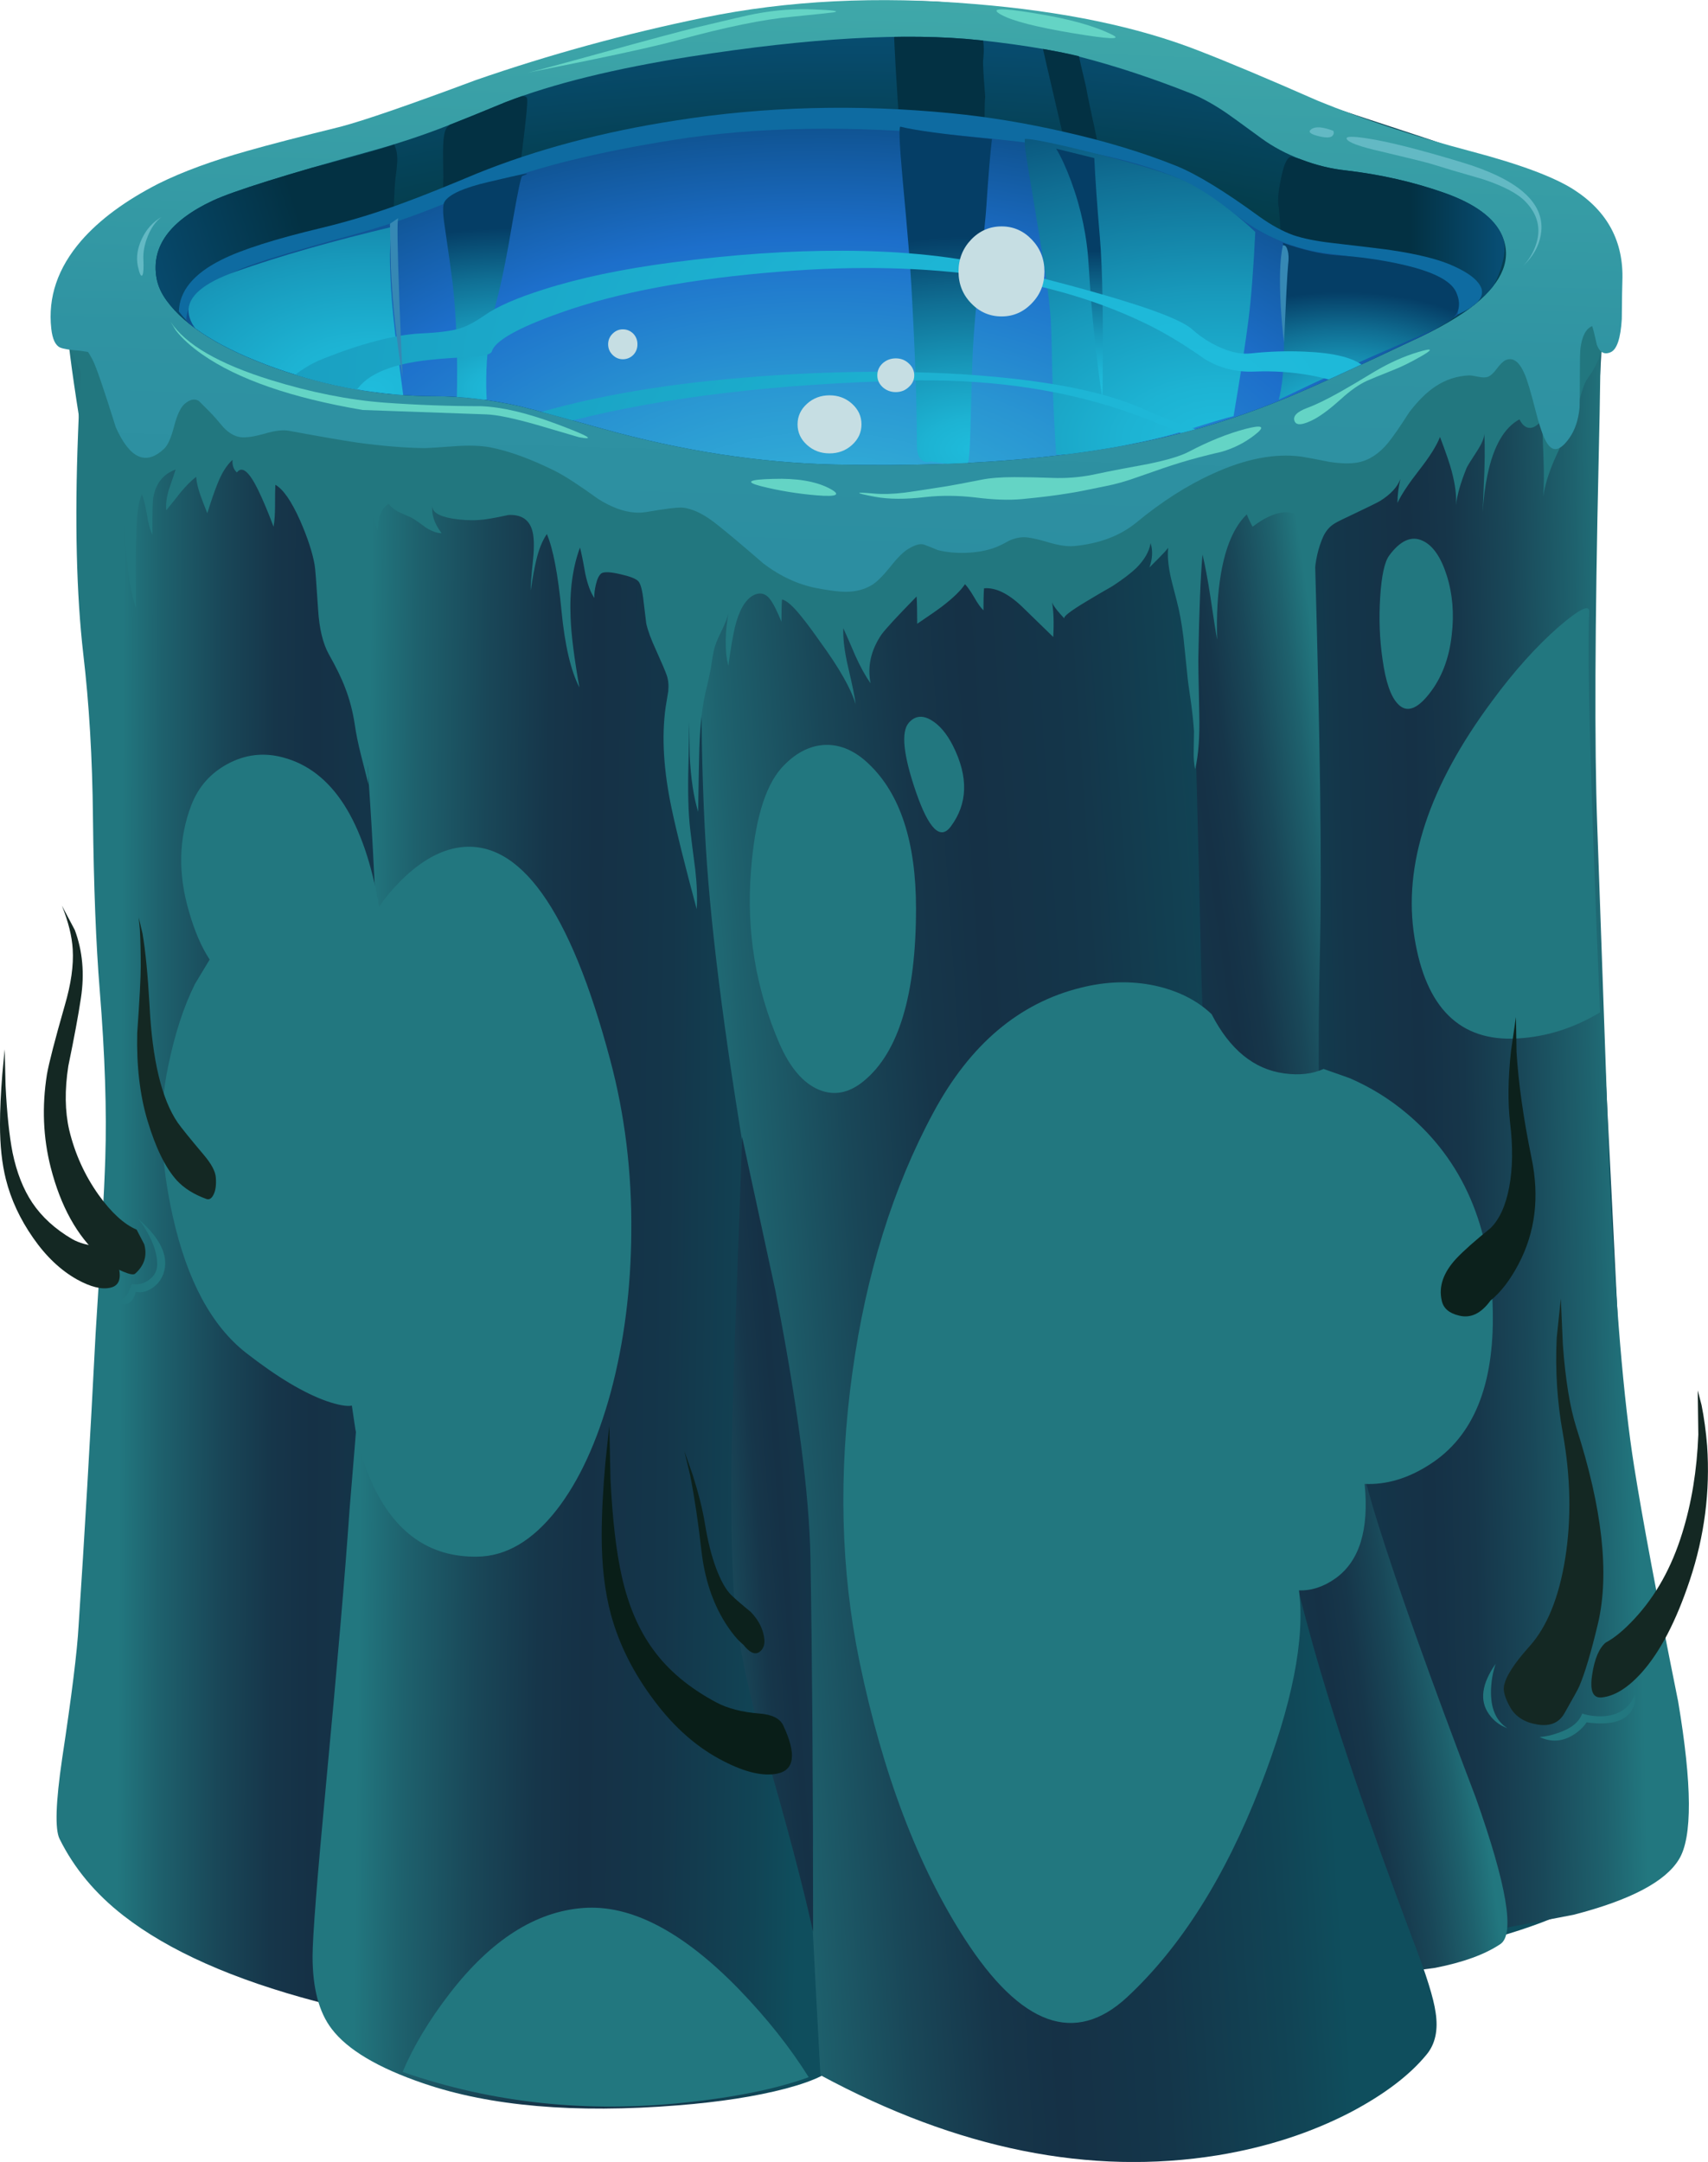 <?xml version="1.0" encoding="iso-8859-1"?>
<!-- Generator: Adobe Illustrator 15.1.0, SVG Export Plug-In . SVG Version: 6.00 Build 0)  -->
<!DOCTYPE svg PUBLIC "-//W3C//DTD SVG 1.1//EN" "http://www.w3.org/Graphics/SVG/1.1/DTD/svg11.dtd">
<svg version="1.1" id="Layer_1" xmlns="http://www.w3.org/2000/svg" xmlns:xlink="http://www.w3.org/1999/xlink" x="0px" y="0px"
	 width="291.25px" height="368.6px" viewBox="0 0 291.25 368.6" style="enable-background:new 0 0 291.25 368.6;"
	 xml:space="preserve">
<symbol  id="FlashAICB_x5F_0_x2F_Layer_1_x2F__x3C_Clip_Group_0_x3E_" viewBox="0.031 -77.45 230.274 77.405">
	<g id="Layer_1_31_">
	</g>
	<g>
		<defs>
			<path id="SVGID_1_" d="M229.65-37.55c-1.3,3-4.566,5.433-9.8,7.3c-5.267,1.867-10.9,3.15-16.9,3.85
				c-2.5,0.267-5.017,0.883-7.55,1.85c-2.566,0.966-4.85,2.183-6.85,3.65c-3.6,2.633-5.533,4.033-5.8,4.2
				c-2.233,1.534-4.317,2.684-6.25,3.45c-6.6,2.633-11.85,4.467-15.75,5.5c-5.467,1.5-12.2,2.683-20.2,3.55
				C128.017-2.867,111.567-3.8,91.2-7c-12.867-2.033-23.35-4.617-31.45-7.75c-4.267-1.767-7.6-3.117-10-4.05
				c-4.167-1.633-8.55-3.083-13.15-4.35c-14.367-3.967-23.3-6.767-26.8-8.4C2.433-34.983-0.767-39.4,0.2-44.8
				c0.233-1.3,0.816-2.583,1.75-3.85c3.2-4.367,9.367-8.184,18.5-11.45c9.1-3.2,18.183-4.8,27.25-4.8c4.5,0,9.3-0.567,14.4-1.7
				c1.833-0.433,6.55-1.717,14.15-3.85c13.533-3.767,26.717-5.8,39.55-6.1c25.467-0.567,46.617,1.617,63.45,6.55
				c5.967,1.733,12.233,4.083,18.8,7.05c3.7,1.633,8.934,4.05,15.7,7.25c4.967,2.233,8.75,4.417,11.35,6.55
				C229.8-45.283,231.317-41.417,229.65-37.55z"/>
		</defs>
		<clipPath id="SVGID_2_">
			<use xlink:href="#SVGID_1_"  style="overflow:visible;"/>
		</clipPath>
		<g id="Layer_3_1_" style="clip-path:url(#SVGID_2_);">
			
				<radialGradient id="SVGID_3_" cx="118.75" cy="-63.5" r="195.45" gradientTransform="matrix(1 0 0 -0.325 0 -84.126)" gradientUnits="userSpaceOnUse">
				<stop  offset="0.584" style="stop-color:#043D4B"/>
				<stop  offset="1" style="stop-color:#084F76"/>
			</radialGradient>
			<path style="fill-rule:evenodd;clip-rule:evenodd;fill:url(#SVGID_3_);" d="M229.65-37.55c1.667-3.867,0.15-7.733-4.55-11.6
				c-2.6-2.133-6.383-4.317-11.35-6.55c-6.767-3.2-12-5.617-15.7-7.25c-6.566-2.966-12.833-5.316-18.8-7.05
				c-16.833-4.933-37.983-7.117-63.45-6.55c-12.833,0.3-26.017,2.333-39.55,6.1c-7.6,2.133-12.317,3.417-14.15,3.85
				c-5.1,1.133-9.9,1.7-14.4,1.7c-9.067,0-18.15,1.6-27.25,4.8c-9.133,3.267-15.3,7.083-18.5,11.45
				C1.017-47.383,0.433-46.1,0.2-44.8c-0.967,5.4,2.233,9.816,9.6,13.25c3.5,1.633,12.434,4.433,26.8,8.4
				c4.6,1.267,8.983,2.717,13.15,4.35c2.4,0.933,5.733,2.283,10,4.05C67.85-11.617,78.333-9.033,91.2-7
				c9.533,1.5,17.7,2.517,24.5,3.05c9.1,0.7,17.283,0.717,24.55,0.05c11.133-1.067,23.217-4.184,36.25-9.35
				c1.933-0.767,4.017-1.917,6.25-3.45c0.267-0.167,2.2-1.566,5.8-4.2c2-1.467,4.284-2.684,6.85-3.65
				c2.533-0.967,5.05-1.583,7.55-1.85c6-0.7,11.633-1.983,16.9-3.85C225.083-32.117,228.35-34.55,229.65-37.55z"/>
			
				<use xlink:href="#FlashAICB_x5F_0_x2F_Layer_1_x2F__x3C_Path_x3E__x5F_14"  width="14.356" height="31.713" y="-31.75" transform="matrix(1 0 0 1 49.05 -13.7)" style="overflow:visible;opacity:0.48;enable-background:new    ;"/>
			
				<use xlink:href="#FlashAICB_x5F_0_x2F_Layer_1_x2F__x3C_Path_x3E__x5F_13"  width="15.609" height="36.104" x="-0.025" y="-36.15" transform="matrix(1 0 0 1 125.95 0)" style="overflow:visible;opacity:0.48;enable-background:new    ;"/>
			
				<use xlink:href="#FlashAICB_x5F_0_x2F_Layer_1_x2F__x3C_Path_x3E__x5F_12"  width="11.071" height="31.723" x="-0.009" y="-31.75" transform="matrix(1 0 0 1 150.5 -1.1)" style="overflow:visible;opacity:0.48;enable-background:new    ;"/>
			
				<linearGradient id="SVGID_4_" gradientUnits="userSpaceOnUse" x1="13259.193" y1="-18022.033" x2="13308.222" y2="-18022.033" gradientTransform="matrix(-0.953 -0.303 0.303 -0.953 18141.225 -13200.541)">
				<stop  offset="0.333" style="stop-color:#033143"/>
				<stop  offset="1" style="stop-color:#084F76"/>
			</linearGradient>
			<path style="fill-rule:evenodd;clip-rule:evenodd;fill:url(#SVGID_4_);" d="M41.2-25.45c0-0.233-0.1-1.1-0.3-2.6
				c-0.3-3.633-0.45-9.7-0.45-18.2c0-1.867-0.05-4.65-0.15-8.35c0-0.9,0.15-2.3,0.45-4.2c0.333-1.867,0.483-3.25,0.45-4.15
				c0-0.533,0.05-0.933,0.15-1.2c0-0.067-0.267-0.217-0.8-0.45c-0.3-0.133-0.95-0.083-1.95,0.15c-1.067,0.233-1.75,0.383-2.05,0.45
				c-2.966,0.433-6.017,1.033-9.15,1.8c-5.633,1.467-10.267,3.05-13.9,4.75c-5.233,2.434-9.083,5.367-11.55,8.8
				C1.017-47.383,0.433-46.1,0.2-44.8c-1.034,5.667,2.667,10.316,11.1,13.95c3.567,1.533,8.45,3.1,14.65,4.7
				C33.383-24.217,38.3-22.833,40.7-22C41.167-22.833,41.333-23.983,41.2-25.45z"/>
			<linearGradient id="SVGID_5_" gradientUnits="userSpaceOnUse" x1="191.487" y1="-39.283" x2="230.012" y2="-39.283">
				<stop  offset="0.584" style="stop-color:#033143"/>
				<stop  offset="1" style="stop-color:#084F76"/>
			</linearGradient>
			<path style="fill-rule:evenodd;clip-rule:evenodd;fill:url(#SVGID_5_);" d="M229.65-37.55c0.633-1.4,0.533-3.333-0.3-5.8
				c-0.8-2.433-1.95-4.217-3.45-5.35c-2.6-1.966-5.417-3.517-8.45-4.65c-3.167-1.2-5.284-1.45-6.35-0.75
				c-1.4,0.867-2.567,2.85-3.5,5.95c-0.767,2.467-2.083,3.667-3.95,3.6c-0.7-0.034-2.633-0.967-5.8-2.8
				c-2.667-1.533-4.233-1.933-4.7-1.2c-0.4,0.667-0.733,3.25-1,7.75c-0.333,5-0.533,7.7-0.6,8.1c-0.233,0.934-0.1,2.6,0.4,5
				c0.533,2.6,1.167,3.8,1.9,3.6c1.133-0.3,2.816-0.767,5.05-1.4c1.867-0.533,3.217-0.833,4.05-0.9c6-0.7,11.633-1.983,16.9-3.85
				C225.083-32.117,228.35-34.55,229.65-37.55z"/>
			<path style="fill-rule:evenodd;clip-rule:evenodd;fill:#0E6BA1;" d="M210.7-40c4.267-0.633,7.583-1.433,9.95-2.4
				c2.467-1.033,4.117-2.1,4.95-3.2c1.066-1.367,0.75-2.683-0.95-3.95c-1.233-0.867-3.033-1.7-5.4-2.5
				c-3.1-1.034-4.833-1.633-5.2-1.8c-6.767-3.2-12-5.617-15.7-7.25c-6.567-2.933-12.833-5.283-18.8-7.05
				c-16.833-4.9-37.983-7.067-63.45-6.5c-12.833,0.267-26.017,2.3-39.55,6.1C68.917-66.383,64.2-65.1,62.4-64.7
				C57.3-63.567,52.5-63,48-63c-9.867,0-18.667,0.983-26.4,2.95C12.867-57.783,7-54.583,4-50.45c0.1,3.5,2.517,6.434,7.25,8.8
				c3.433,1.733,9.133,3.55,17.1,5.45c4.967,1.2,9.833,2.7,14.6,4.5c2.8,1.034,6.783,2.633,11.95,4.8
				c10.067,4.066,21.333,7.066,33.8,9c15.233,2.4,30.867,2.816,46.9,1.25c6.267-0.6,12.75-1.667,19.45-3.2
				c7.067-1.6,13.383-3.517,18.95-5.75c3.5-1.4,8.283-4.316,14.35-8.75c1.967-1.4,3.867-2.433,5.7-3.1c1.7-0.566,3.833-1,6.4-1.3
				C206.75-39.483,210.167-39.9,210.7-40z"/>
			
				<radialGradient id="SVGID_6_" cx="113.709" cy="-92.05" r="150.539" gradientTransform="matrix(1 0 0 -0.585 0 -145.886)" gradientUnits="userSpaceOnUse">
				<stop  offset="0" style="stop-color:#36B7D9"/>
				<stop  offset="0.129" style="stop-color:#32AED7"/>
				<stop  offset="0.349" style="stop-color:#2995D2"/>
				<stop  offset="0.612" style="stop-color:#1D6FCB"/>
				<stop  offset="1" style="stop-color:#053E66"/>
			</radialGradient>
			<path style="fill-rule:evenodd;clip-rule:evenodd;fill:url(#SVGID_6_);" d="M217.35-44.7c1.933-0.8,3.316-1.867,4.15-3.2
				c0.667-1.133,0.833-2.2,0.5-3.2c-2.3-1.633-5.05-3.167-8.25-4.6c-6.767-3.2-12-5.617-15.7-7.25
				c-6.566-2.966-12.833-5.316-18.8-7.05c-16.833-4.933-37.983-7.117-63.45-6.55c-12.833,0.3-26.017,2.333-39.55,6.1
				c-7.6,2.133-12.317,3.417-14.15,3.85c-5.1,1.133-9.9,1.7-14.4,1.7c-9.6,0-18.133,1.05-25.6,3.15C13.9-59.45,8.283-56.2,5.25-52
				c0.1,3.333,3.217,6.267,9.35,8.8c2.7,1.133,9.1,3.083,19.2,5.85c4.6,1.267,8.983,2.717,13.15,4.35
				c2.4,0.933,5.75,2.283,10.05,4.05c8.1,3.133,18.567,5.717,31.4,7.75c14.133,2.233,30.217,2.5,48.25,0.8
				c8.133-0.767,14.4-1.517,18.8-2.25c7.066-1.167,13.15-2.767,18.25-4.8c1.933-0.767,4.017-1.917,6.25-3.45
				c0.267-0.167,2.2-1.567,5.8-4.2c2.033-1.433,4.317-2.65,6.85-3.65c2.566-0.967,5.083-1.583,7.55-1.85
				C206.983-41.4,212.717-42.767,217.35-44.7z"/>
			
				<use xlink:href="#FlashAICB_x5F_0_x2F_Layer_1_x2F__x3C_Path_x3E__x5F_7"  width="30.74" height="26.75" y="-26.75" transform="matrix(1 0 0 1 191.55 -38.75)" style="overflow:visible;opacity:0.102;enable-background:new    ;"/>
			
				<use xlink:href="#FlashAICB_x5F_0_x2F_Layer_1_x2F__x3C_Path_x3E__x5F_6"  width="15.762" height="57.651" x="0.038" y="-57.65" transform="matrix(1 0 0 1 126.85 -18.95)" style="overflow:visible;opacity:0.102;enable-background:new    ;"/>
			
				<use xlink:href="#FlashAICB_x5F_0_x2F_Layer_1_x2F__x3C_Path_x3E__x5F_5"  width="39.3" height="53.809" y="-53.8" transform="matrix(1 0 0 1 148.25 -21.05)" style="overflow:visible;opacity:0.102;enable-background:new    ;"/>
			
				<use xlink:href="#FlashAICB_x5F_0_x2F_Layer_1_x2F__x3C_Path_x3E__x5F_4"  width="7.966" height="42.8" y="-42.8" transform="matrix(1 0 0 1 153.6 -22.7)" style="overflow:visible;opacity:0.102;enable-background:new    ;"/>
			
				<use xlink:href="#FlashAICB_x5F_0_x2F_Layer_1_x2F__x3C_Path_x3E__x5F_3"  width="36.656" height="29.174" x="-0.056" y="-29.174" transform="matrix(1 0 0 1 5.7 -35.95)" style="overflow:visible;opacity:0.102;enable-background:new    ;"/>
			
				<use xlink:href="#FlashAICB_x5F_0_x2F_Layer_1_x2F__x3C_Path_x3E__x5F_2"  width="14.319" height="38.528" x="0.012" y="-38.2" transform="matrix(1 0 0 1 49.05 -27.3)" style="overflow:visible;opacity:0.102;enable-background:new    ;"/>
			
				<use xlink:href="#FlashAICB_x5F_0_x2F_Layer_1_x2F__x3C_Path_x3E__x5F_1"  width="183.45" height="24.651" y="-24.65" transform="matrix(1 0 0 1 22.6 -40.1)" style="overflow:visible;opacity:0.519;enable-background:new    ;"/>
			
				<use xlink:href="#FlashAICB_x5F_0_x2F_Layer_1_x2F__x3C_Path_x3E_"  width="176.85" height="16.712" y="-16.7" transform="matrix(1 0 0 1 49.15 -60.75)" style="overflow:visible;opacity:0.519;enable-background:new    ;"/>
		</g>
	</g>
	<g id="Layer_4_1_">
	</g>
</symbol>
<symbol  id="FlashAICB_x5F_0_x2F_Layer_1_x2F__x3C_Path_x3E_" viewBox="0 -16.7 176.85 16.712">
	<g id="Layer_1_14_">
		
			<radialGradient id="SVGID_7_" cx="150.05" cy="-15.95" r="468.475" gradientTransform="matrix(1 0 0 -0.416 0 -22.587)" gradientUnits="userSpaceOnUse">
			<stop  offset="0" style="stop-color:#1FBCDC"/>
			<stop  offset="0.145" style="stop-color:#1DB3D3"/>
			<stop  offset="0.384" style="stop-color:#1899BB"/>
			<stop  offset="0.69" style="stop-color:#106F94"/>
			<stop  offset="1" style="stop-color:#053E66"/>
		</radialGradient>
		<path style="fill-rule:evenodd;clip-rule:evenodd;fill:url(#SVGID_7_);" d="M127-10.95c-4.567,1.967-8.3,3.434-11.2,4.4
			C104.633-2.817,92.217-1.133,78.55-1.5C56.517-2.067,37.7-4.317,22.1-8.25C14.267-10.217,8.65-12.133,5.25-14L0-12.65
			c4.467,1.8,9.05,3.45,13.75,4.95c9.133,2.867,19.783,4.934,31.95,6.2c14.933,1.533,29.117,1.9,42.55,1.1
			c13.7-0.867,23.95-2.8,30.75-5.8c6.467-2.867,12.267-4.783,17.4-5.75c4-0.733,9.783-1.2,17.35-1.4c9.2-0.2,16.9-0.017,23.1,0.55
			c-8.434-1.7-13.75-3-15.95-3.9c-2.7,0.034-5.8,0.184-9.3,0.45c-6.967,0.5-12.434,1.25-16.4,2.25
			C133.6-13.6,130.867-12.583,127-10.95z"/>
	</g>
</symbol>
<symbol  id="FlashAICB_x5F_0_x2F_Layer_1_x2F__x3C_Path_x3E__x5F_0" viewBox="0 -33.907 69.25 33.914">
	<g id="Layer_1_25_">
		<path style="fill-rule:evenodd;clip-rule:evenodd;fill:#22777F;" d="M48.35-33.2C31.383-35.033,15.267-33.3,0-28
			c1.867,4.4,4.55,8.867,8.05,13.4c7,9.067,14.567,13.917,22.7,14.55s17-3.983,26.6-13.85c4.767-4.934,8.733-9.934,11.9-15
			C63.817-30.867,56.85-32.3,48.35-33.2z"/>
	</g>
</symbol>
<symbol  id="FlashAICB_x5F_0_x2F_Layer_1_x2F__x3C_Path_x3E__x5F_1" viewBox="0 -24.65 183.45 24.651">
	<g id="Layer_1_13_">
		
			<radialGradient id="SVGID_8_" cx="155.65" cy="-23.5" r="485.975" gradientTransform="matrix(1 0 0 -0.585 0 -37.243)" gradientUnits="userSpaceOnUse">
			<stop  offset="0" style="stop-color:#1FBCDC"/>
			<stop  offset="0.145" style="stop-color:#1DB3D3"/>
			<stop  offset="0.384" style="stop-color:#1899BB"/>
			<stop  offset="0.69" style="stop-color:#106F94"/>
			<stop  offset="1" style="stop-color:#053E66"/>
		</radialGradient>
		<path style="fill-rule:evenodd;clip-rule:evenodd;fill:url(#SVGID_8_);" d="M164.8-20.6c-3.1-0.133-5.933,0.583-8.5,2.15
			c-3.2,2.267-6.25,4.133-9.15,5.6C130.717-4.617,109.7-1.517,84.1-3.55C68.767-4.75,56.2-7.1,46.4-10.6
			c-7.233-2.566-11.117-4.767-11.65-6.6c-0.133-0.433-1.25-0.733-3.35-0.9c-3-0.133-5.383-0.3-7.15-0.5
			c-7.133-0.733-11.483-2.75-13.05-6.05c-4.767,0.633-8.5,1.467-11.2,2.5c1.867,1.633,3.833,2.867,5.9,3.7
			c6.7,2.667,12.283,4.117,16.75,4.35c3,0.133,5.217,0.417,6.65,0.85c1.2,0.367,2.617,1.117,4.25,2.25
			c2.067,1.467,5.417,2.933,10.05,4.4C49.767-4.633,57.067-3.1,65.5-2c10.3,1.367,20.017,2.033,29.15,2
			c10.434-0.033,19.45-1,27.05-2.9c9.3-2.333,16.35-4.25,21.15-5.75c6.167-1.9,9.967-3.5,11.4-4.8c1.533-1.367,3.233-2.433,5.1-3.2
			c1.8-0.733,3.417-1.017,4.85-0.85c3.033,0.333,6.083,0.433,9.15,0.3c5-0.2,8.367-1.033,10.1-2.5l-5.3-2.45
			c-0.933,0.3-2.183,0.6-3.75,0.9C171.267-20.683,168.067-20.467,164.8-20.6z"/>
	</g>
</symbol>
<symbol  id="FlashAICB_x5F_0_x2F_Layer_1_x2F__x3C_Path_x3E__x5F_10" viewBox="0 -15.35 14.65 15.35">
	<g id="Layer_1_16_">
		<path style="fill-rule:evenodd;clip-rule:evenodd;fill:#C6DEE3;" d="M14.65-7.7c0-2.133-0.717-3.933-2.15-5.4
			c-1.433-1.5-3.15-2.25-5.15-2.25c-2.033,0-3.767,0.75-5.2,2.25C0.717-11.633,0-9.833,0-7.7s0.717,3.95,2.15,5.45
			C3.583-0.75,5.317,0,7.35,0c2,0,3.717-0.75,5.15-2.25S14.65-5.567,14.65-7.7z"/>
	</g>
</symbol>
<symbol  id="FlashAICB_x5F_0_x2F_Layer_1_x2F__x3C_Path_x3E__x5F_11" viewBox="0 -9.9 10.9 9.9">
	<g id="Layer_1_15_">
		<path style="fill-rule:evenodd;clip-rule:evenodd;fill:#C6DEE3;" d="M10.9-4.95c0-1.367-0.533-2.533-1.6-3.5
			C8.233-9.417,6.95-9.9,5.45-9.9S2.667-9.417,1.6-8.45C0.533-7.483,0-6.317,0-4.95s0.533,2.534,1.6,3.5C2.667-0.483,3.95,0,5.45,0
			S8.233-0.483,9.3-1.45C10.367-2.417,10.9-3.583,10.9-4.95z"/>
	</g>
</symbol>
<symbol  id="FlashAICB_x5F_0_x2F_Layer_1_x2F__x3C_Path_x3E__x5F_12" viewBox="-0.009 -31.75 11.071 31.723">
	<g id="Layer_1_6_">
		
			<linearGradient id="SVGID_9_" gradientUnits="userSpaceOnUse" x1="10062.951" y1="-19162.375" x2="10106.782" y2="-19162.375" gradientTransform="matrix(-0.82 -0.572 0.572 -0.82 19227.783 -9970.749)">
			<stop  offset="0.333" style="stop-color:#033143"/>
			<stop  offset="1" style="stop-color:#084F76"/>
		</linearGradient>
		<path style="fill-rule:evenodd;clip-rule:evenodd;fill:url(#SVGID_9_);" d="M8.2-11.1c0.133-0.867,0.633-3.283,1.5-7.25
			c0.733-3.433,1.167-5.85,1.3-7.25c0.133-1.133,0.05-2.117-0.25-2.95c-0.167-0.5-0.5-1.184-1-2.05
			c-0.167-0.333-0.567-0.55-1.2-0.65c-0.733-0.067-1.2-0.233-1.4-0.5c-0.267,0.8-0.566,2.017-0.9,3.65
			c-0.4,2.033-0.667,3.317-0.8,3.85c-0.434,1.7-1.367,5.65-2.8,11.85C1.083-5.733,0.2-1.783,0-0.55c-0.1,0.6,0.6,0.683,2.1,0.25
			c1.667-0.467,2.6-0.6,2.8-0.4c0.733,0.8,1.417-0.833,2.05-4.9C7.017-6.067,7.433-7.9,8.2-11.1z"/>
	</g>
</symbol>
<symbol  id="FlashAICB_x5F_0_x2F_Layer_1_x2F__x3C_Path_x3E__x5F_13" viewBox="-0.025 -36.15 15.609 36.104">
	<g id="Layer_1_5_">
		
			<linearGradient id="SVGID_10_" gradientUnits="userSpaceOnUse" x1="12229.797" y1="-18537.398" x2="12296.048" y2="-18537.398" gradientTransform="matrix(-0.917 -0.398 0.398 -0.917 18616.461 -12148.588)">
			<stop  offset="0.333" style="stop-color:#033143"/>
			<stop  offset="1" style="stop-color:#084F76"/>
		</linearGradient>
		<path style="fill-rule:evenodd;clip-rule:evenodd;fill:url(#SVGID_10_);" d="M15.55-13.85c-0.133-1.1-0.133-3.85,0-8.25
			c0.1-3.933-0.017-6.667-0.35-8.2c-0.267-1.267-0.983-2.317-2.15-3.15c-0.7-0.5-1.917-1.183-3.65-2.05
			c-0.6-0.333-1.75-0.467-3.45-0.4c-1.833,0.1-3.083,0.017-3.75-0.25c-0.333,0.933-0.483,2.333-0.45,4.2c0,2.333-0.033,3.8-0.1,4.4
			c-0.233,1.767-0.583,6.267-1.05,13.5C0.1-6.45-0.1-1.933,0-0.5c0.067,0.667,1.883,0.6,5.45-0.2c4.066-0.867,6.4-1.216,7-1.05
			c1.233,0.367,2.066-0.133,2.5-1.5c0.367-1.1,0.45-2.533,0.25-4.3C15.133-8.05,15.25-10.15,15.55-13.85z"/>
	</g>
</symbol>
<symbol  id="FlashAICB_x5F_0_x2F_Layer_1_x2F__x3C_Path_x3E__x5F_14" viewBox="0 -31.75 14.356 31.713">
	<g id="Layer_1_4_">
		
			<linearGradient id="SVGID_11_" gradientUnits="userSpaceOnUse" x1="12229.19" y1="-18537.363" x2="12294.623" y2="-18537.363" gradientTransform="matrix(-0.917 -0.398 0.398 -0.917 18616.488 -12148.517)">
			<stop  offset="0.333" style="stop-color:#033143"/>
			<stop  offset="1" style="stop-color:#084F76"/>
		</linearGradient>
		<path style="fill-rule:evenodd;clip-rule:evenodd;fill:url(#SVGID_11_);" d="M12.1-0.3c1.267,0.367,2,0.35,2.2-0.05
			c0.1-0.233,0.067-1.167-0.1-2.8l-0.25-2.3c-0.534-4.867-1.15-8.983-1.85-12.35c-0.2-1-0.583-3.4-1.15-7.2
			c-0.633-3.467-1.483-5.5-2.55-6.1c-0.6-0.333-1.75-0.467-3.45-0.4c-1.833,0.1-3.083,0.017-3.75-0.25
			c-0.333,0.9-0.483,2.3-0.45,4.2c0,2.333-0.033,3.8-0.1,4.4c-0.533,4.066-0.733,7.133-0.6,9.2C0.017-12.15,0-10.7,0-9.6
			c0,2.1,0.183,3.45,0.55,4.05c0.367,0.566,1.133,1.066,2.3,1.5c0.633,0.233,1.533,0.533,2.7,0.9c0.567,0.233,1.667,0.733,3.3,1.5
			C10.217-1.017,11.3-0.567,12.1-0.3z"/>
	</g>
</symbol>
<symbol  id="FlashAICB_x5F_0_x2F_Layer_1_x2F__x3C_Path_x3E__x5F_15" viewBox="0 -7.862 16.304 7.862">
	<g id="Layer_1_30_">
		<path style="fill-rule:evenodd;clip-rule:evenodd;fill:#22777F;" d="M0-7.25c1,0.067,2.05,0.3,3.15,0.7
			c2.2,0.733,3.567,1.833,4.1,3.3C8.383-3.617,9.6-3.767,10.9-3.7c2.633,0.167,4.417,1.4,5.35,3.7c0.167-1-0.05-1.95-0.65-2.85
			c-1.2-1.8-3.733-2.433-7.6-1.9c-0.533-0.8-1.267-1.5-2.2-2.1C3.9-8.05,1.967-8.183,0-7.25z"/>
	</g>
</symbol>
<symbol  id="FlashAICB_x5F_0_x2F_Layer_1_x2F__x3C_Path_x3E__x5F_1_x5F_0" viewBox="-0.162 -19.65 10.217 19.695">
	<g id="Layer_1_24_">
		<path style="fill-rule:evenodd;clip-rule:evenodd;fill:#22777F;" d="M4.4-0.5c1.434-0.833,2.684-2.3,3.75-4.4
			c2.667-5.3,2.533-9.9-0.4-13.8c-1.767-2.333-3.733-0.367-5.9,5.9C-0.317-6.5-0.733-2.567,0.6-1C1.633,0.2,2.9,0.367,4.4-0.5z"/>
	</g>
</symbol>
<symbol  id="FlashAICB_x5F_0_x2F_Layer_1_x2F__x3C_Path_x3E__x5F_1_x5F_1" viewBox="-0.042 -11 4.142 11">
	<g id="Layer_1_29_">
		<path style="fill-rule:evenodd;clip-rule:evenodd;fill:#22777F;" d="M0.95-8.6C-0.683-6.3-0.3-3.433,2.1,0
			C1.633-1.333,1.367-2.8,1.3-4.4C1.2-7.567,2.133-9.767,4.1-11C2.8-10.533,1.75-9.733,0.95-8.6z"/>
	</g>
</symbol>
<symbol  id="FlashAICB_x5F_0_x2F_Layer_1_x2F__x3C_Path_x3E__x5F_2" viewBox="0.012 -38.2 14.319 38.528">
	<g id="Layer_1_12_">
		
			<radialGradient id="SVGID_12_" cx="11.5" cy="-36.5" r="47.075" gradientTransform="matrix(1 0 0 -0.585 0 -57.851)" gradientUnits="userSpaceOnUse">
			<stop  offset="0" style="stop-color:#1FBCDC"/>
			<stop  offset="0.145" style="stop-color:#1DB3D3"/>
			<stop  offset="0.384" style="stop-color:#1899BB"/>
			<stop  offset="0.69" style="stop-color:#106F94"/>
			<stop  offset="1" style="stop-color:#053E66"/>
		</radialGradient>
		<path style="fill-rule:evenodd;clip-rule:evenodd;fill:url(#SVGID_12_);" d="M1.65-18.45c-0.167,1.434-0.617,4.667-1.35,9.7
			c-0.367,2.333-0.383,3.767-0.05,4.3c0.767,1.267,3.3,2.4,7.6,3.4c5.867,1.4,7.75,1.733,5.65,1c-0.2-0.067-0.733-2.583-1.6-7.55
			c-1.033-6.167-1.967-10.783-2.8-13.85c-0.967-3.6-1.533-7.466-1.7-11.6c-0.066-2.067-0.05-3.784,0.05-5.15L2.35-38
			C2.517-30.7,2.283-24.183,1.65-18.45z"/>
	</g>
</symbol>
<symbol  id="FlashAICB_x5F_0_x2F_Layer_1_x2F__x3C_Path_x3E__x5F_24" viewBox="0.005 -34.95 28.111 34.922">
	<g id="Layer_1_3_">
		<path style="fill-rule:evenodd;clip-rule:evenodd;fill:#22777F;" d="M28-8.95c-0.333-2.667-1.333-4.667-3-6
			c-0.567-0.466-1.55-0.85-2.95-1.15c-1.367-0.3-2.4-0.717-3.1-1.25c-0.7-0.566-1.483-1.617-2.35-3.15
			c-0.833-1.467-1.583-2.45-2.25-2.95c-0.533,2-0.9,3.717-1.1,5.15c-1.4-1.4-2.283-4.034-2.65-7.9c-0.467-5.2-0.8-8.117-1-8.75
			c-0.767,1.2-1.483,3.167-2.15,5.9c-0.667,2.833-1.333,4.85-2,6.05c-2.1,3.6-3.617,7.067-4.55,10.4c-1.3,4.5-1.183,7.767,0.35,9.8
			C2.617-0.933,5.133-0.183,8.8-0.55c1.7-0.167,4.833,0,9.4,0.5c4.1,0.167,6.867-0.617,8.3-2.35C27.867-4.067,28.367-6.25,28-8.95z"
			/>
	</g>
</symbol>
<symbol  id="FlashAICB_x5F_0_x2F_Layer_1_x2F__x3C_Path_x3E__x5F_25" viewBox="0.054 -109.75 263.444 109.753">
	<g id="Layer_1_2_">
		<path style="fill-rule:evenodd;clip-rule:evenodd;fill:#22777F;" d="M259.85-18.05c-0.067-0.133-0.317-0.5-0.75-1.1
			c-0.3-0.434-0.517-0.833-0.65-1.2c-0.167-0.433-0.534-1.566-1.1-3.4c-0.4-1.4-0.817-2.533-1.25-3.4c-0.6-1.3-1.517-3.3-2.75-6
			c-1-2.333-1.633-4.417-1.9-6.25c0.133,1.8,0.15,3.967,0.05,6.5c-0.1,2.9-0.183,5.083-0.25,6.55c-0.7-0.867-1.367-1.316-2-1.35
			c-0.733-0.033-1.35,0.45-1.85,1.45c-2.6-1.4-4.417-4.55-5.45-9.45c-0.403-1.912-0.678-4.045-0.825-6.4
			c0.046,1.229,0.104,2.646,0.175,4.25c0.199,3.849,0.232,6.923,0.1,9.225c0.021-0.704-0.379-1.695-1.2-2.975
			c-1.067-1.633-1.667-2.6-1.8-2.9c-1.047-2.572-1.656-4.705-1.825-6.4c0.118,1.588-0.124,3.521-0.725,5.8
			c-0.333,1.267-1,3.217-2,5.85c-0.567-1.467-1.75-3.35-3.55-5.65c-1.867-2.4-3.1-4.267-3.7-5.6c0,1.339,0.167,2.706,0.5,4.1
			c-0.49-1.358-1.64-2.608-3.45-3.75c-0.433-0.267-2.267-1.167-5.5-2.7c-1.367-0.633-2.2-1.066-2.5-1.3
			c-0.7-0.467-1.267-1.15-1.7-2.05c-0.862-1.918-1.362-4.102-1.5-6.55c0.024,1.267,0.024,2.267,0,3
			c-0.067,1.767-0.317,3.233-0.75,4.4c-0.867,2.3-2.333,3.383-4.4,3.25c-1.6-0.1-3.4-0.917-5.4-2.45c-0.3,0.5-0.633,1.2-1,2.1
			c-2.133-2.066-3.6-5.433-4.4-10.1c-0.567-3.3-0.783-7.05-0.65-11.25c-0.233,1.233-0.617,3.667-1.15,7.3
			c-0.467,3.033-0.917,5.433-1.35,7.2c-0.333-3.833-0.567-9.617-0.7-17.35c-0.033-0.533,0.017-3.767,0.15-9.7
			c0.1-3.967-0.133-7.15-0.7-9.55c-0.2,0.833-0.283,1.9-0.25,3.2c0.033,1.934,0.05,3.017,0.05,3.25c-0.066,1.2-0.233,2.817-0.5,4.85
			c-0.367,2.434-0.583,4.067-0.65,4.9c-0.433,4.167-0.65,6.267-0.65,6.3c-0.3,2.4-0.684,4.483-1.15,6.25c-0.633,2.4-1,3.867-1.1,4.4
			c-0.367,1.8-0.483,3.333-0.35,4.6c-0.367-0.467-0.883-1.033-1.55-1.7l-1.65-1.65c0.534,1.5,0.6,2.883,0.2,4.15
			c-0.233-1.433-1.05-2.85-2.45-4.25c-0.9-0.867-2.233-1.883-4-3.05c-1.7-0.967-3.233-1.867-4.6-2.7
			c-2.667-1.6-3.883-2.55-3.65-2.85c-0.5,0.534-0.9,0.983-1.2,1.35c-0.533,0.667-0.833,1.15-0.9,1.45
			c0.267-1.6,0.333-3.583,0.2-5.95c-2.333,2.267-4.133,4.017-5.4,5.25c-2.333,2.2-4.467,3.217-6.4,3.05
			c-0.067-0.8-0.1-2.05-0.1-3.75c-0.467,0.433-1,1.183-1.6,2.25c-0.633,1.066-1.15,1.8-1.55,2.2c-0.7-1.066-1.983-2.316-3.85-3.75
			c-0.833-0.633-2.267-1.633-4.3-3c0,2.067-0.034,3.617-0.1,4.65c-3.3-3.367-5.3-5.533-6-6.5c-1.8-2.667-2.417-5.433-1.85-8.3
			c-0.867,1.233-1.717,2.767-2.55,4.6c-0.9,2.1-1.6,3.7-2.1,4.8c-0.067-1.767,0.2-3.95,0.8-6.55c0.767-3.233,1.2-5.367,1.3-6.4
			c-0.8,2.667-2.833,6.233-6.1,10.7c-1.167,1.667-2.167,3.017-3,4.05c-1.5,1.9-2.65,2.933-3.45,3.1c-0.066-0.833-0.1-2.1-0.1-3.8
			c-0.667,1.633-1.233,2.8-1.7,3.5c-0.833,1.3-1.867,1.633-3.1,1c-1.4-0.767-2.45-2.6-3.15-5.5c-0.367-1.6-0.733-3.767-1.1-6.5
			c-0.333,1.167-0.483,2.65-0.45,4.45c0.033,1.574,0.191,3.065,0.475,4.475c-0.172-0.728-0.597-1.786-1.275-3.175
			c-0.667-1.333-1.083-2.417-1.25-3.25c-0.067-0.267-0.233-1.267-0.5-3c-0.233-1.2-0.45-2.2-0.65-3c-0.733-2.8-1.167-6.35-1.3-10.65
			c-0.066-2.4-0.133-5.983-0.2-10.75c-0.767,2.467-1.25,5.683-1.45,9.65l-0.075,5.675c-0.015-1.907-0.056-4.282-0.125-7.125
			c-0.133-4.7-0.034-8.45,0.3-11.25c0.167-1.466,0.45-3.716,0.85-6.75c0.3-2.667,0.383-4.933,0.25-6.8
			c-2.033,7.567-3.45,13.25-4.25,17.05c-1.4,6.567-1.75,12.35-1.05,17.35c0.3,1.767,0.45,2.684,0.45,2.75
			c0.1,1.033,0.017,1.934-0.25,2.7s-0.883,2.217-1.85,4.35c-0.833,1.8-1.383,3.3-1.65,4.5c0,0.033-0.15,1.267-0.45,3.7
			c-0.2,1.9-0.5,3.067-0.9,3.5c-0.4,0.434-1.417,0.833-3.05,1.2c-1.7,0.4-2.783,0.45-3.25,0.15c-0.4-0.3-0.717-0.95-0.95-1.95
			c-0.2-0.867-0.283-1.617-0.25-2.25c-0.633,0.9-1.15,2.284-1.55,4.15c-0.367,2.1-0.667,3.583-0.9,4.45
			c-1.267-3.433-1.8-7.417-1.6-11.95c0.1-2.867,0.6-6.833,1.5-11.9c-1.467,2.833-2.483,7.184-3.05,13.05
			c-0.6,6.233-1.433,10.6-2.5,13.1c-0.8-1.167-1.417-2.717-1.85-4.65c-0.267-1.1-0.567-2.75-0.9-4.95
			c-0.033,0.667,0.1,2.433,0.4,5.3c0.233,2.3,0.167,4-0.2,5.1c-0.567,1.733-1.9,2.55-4,2.45c-2.433-0.534-4.117-0.817-5.05-0.85
			c-1.434-0.1-2.967-0.017-4.6,0.25c-2.33,0.426-3.43,1.16-3.3,2.2c-0.219-1.485,0.297-3.052,1.55-4.7c-0.8,0-1.717,0.333-2.75,1
			c-1.1,0.833-1.934,1.4-2.5,1.7c-0.934,0.4-1.617,0.7-2.05,0.9c-0.7,0.367-1.283,0.833-1.75,1.4c-1.167-0.7-1.783-2.217-1.85-4.55
			c-0.434,1.4-0.733,2.233-0.9,2.5c-1.966-0.933-3.05-2.7-3.25-5.3c-0.066-0.7,0.067-2.883,0.4-6.55c0.233-2.5,0.566-6.233,1-11.2
			c0.333-2.7,0.583-6.267,0.75-10.7c0.2-6.233,0.35-10.267,0.45-12.1c-0.566,2.267-1,3.966-1.3,5.1c-0.5,2-0.85,3.717-1.05,5.15
			c-0.333,2.233-0.883,4.333-1.65,6.3c-0.6,1.6-1.533,3.517-2.8,5.75c-1,1.833-1.6,4.333-1.8,7.5c-0.3,4.667-0.5,7.233-0.6,7.7
			c-0.367,2.1-1.184,4.6-2.45,7.5c-1.5,3.367-2.917,5.417-4.25,6.15c-0.033-0.8-0.05-2-0.05-3.6c0-1.4-0.083-2.583-0.25-3.55
			c-0.967,2.566-1.85,4.667-2.65,6.3c-1.533,3.133-2.733,4.117-3.6,2.95c-0.567,0.5-0.817,1.216-0.75,2.15
			c-1.034-0.934-1.917-2.367-2.65-4.3c-0.433-1.066-0.983-2.667-1.65-4.8c-0.533,1.333-0.917,2.333-1.15,3
			c-0.433,1.2-0.683,2.267-0.75,3.2c-0.8-0.6-1.7-1.5-2.7-2.7c-0.533-0.7-1.333-1.7-2.4-3c-0.1,1.033,0.05,2.217,0.45,3.55
			c0.533,1.534,0.917,2.667,1.15,3.4c-2.1-0.767-3.367-2.333-3.8-4.7c-0.133-0.7-0.184-2.833-0.15-6.4
			c-0.4,0.733-0.716,1.883-0.95,3.45c-0.3,1.667-0.583,2.817-0.85,3.45c-0.433-1-0.717-2.367-0.85-4.1
			c-0.066-1-0.117-2.433-0.15-4.3c-0.067-1.833-0.067-5.517,0-11.05c-0.9,2.534-1.5,6.383-1.8,11.55
			c-0.333,5.3-0.883,9.15-1.65,11.55c-0.466-1.033-0.633-2.617-0.5-4.75c0.167-2.933,0.233-4.566,0.2-4.9
			c-0.767,1.667-1.267,3.983-1.5,6.95c-0.3,4.2-0.5,6.583-0.6,7.15c-0.1,0.5-0.283,1.117-0.55,1.85
			c-0.367,0.867-0.583,1.433-0.65,1.7c-0.167,0.6-0.284,1.45-0.35,2.55c-0.067,1.2-0.167,2.066-0.3,2.6
			c-0.133,0.534-0.95,2.4-2.45,5.6c-1.1,2.3-1.5,4.3-1.2,6c1,0.2,2.117,0.033,3.35-0.5c0.733-0.333,1.783-0.85,3.15-1.55
			c1.7-0.733,4.067-1.35,7.1-1.85c3.567-0.567,5.983-1.05,7.25-1.45c1.133-0.333,3-1.05,5.6-2.15c2.4-0.967,4.283-1.633,5.65-2
			c0.867-0.233,1.783-0.433,2.75-0.6c1.067-0.233,4.133-0.716,9.2-1.45c3.767-0.567,6.816-1.217,9.15-1.95
			c1.4-0.433,3.583-1.333,6.55-2.7c2.767-1.3,4.95-2.167,6.55-2.6c2.3-0.633,5.3-0.95,9-0.95c4.933-0.033,7.95-0.1,9.05-0.2
			c1.633-0.167,3.433-0.633,5.4-1.4c1.1-0.433,2.817-1.1,5.15-2c4.1-1.333,9.983-1.85,17.65-1.55c9.133,0.367,15.133,0.35,18-0.05
			c9-1.233,16.45-1.833,22.35-1.8c22.867,0.1,42.417,3.667,58.65,10.7c3.233,1.367,8.15,3.367,14.75,6
			c5.733,2.4,10.433,4.816,14.1,7.25c1.1,0.7,4.284,3.367,9.55,8c5.133,4.1,8.583,5.867,10.35,5.3c2.667-0.833,3.583-3.633,2.75-8.4
			C262.567-12.033,261.45-15.217,259.85-18.05z"/>
	</g>
</symbol>
<symbol  id="FlashAICB_x5F_0_x2F_Layer_1_x2F__x3C_Path_x3E__x5F_2_x5F_0" viewBox="0.001 -59.345 28.349 59.348">
	<g id="Layer_1_23_">
		<path style="fill-rule:evenodd;clip-rule:evenodd;fill:#22777F;" d="M5.35-4c2.3,2.567,4.816,3.9,7.55,4
			c2.633,0.067,5.117-1.033,7.45-3.3c5.333-5.1,8-13.3,8-24.6c0-14.733-2.967-24.533-8.9-29.4c-2.5-2.067-5.05-2.567-7.65-1.5
			c-2.7,1.133-4.95,3.767-6.75,7.9C1.017-41.567-0.6-31.783,0.2-21.55C0.833-13.05,2.55-7.2,5.35-4z"/>
	</g>
</symbol>
<symbol  id="FlashAICB_x5F_0_x2F_Layer_1_x2F__x3C_Path_x3E__x5F_2_x5F_1" viewBox="-0.044 -16.668 9.544 16.668">
	<g id="Layer_1_28_">
		<path style="fill-rule:evenodd;clip-rule:evenodd;fill:#22777F;" d="M3.75,0c-0.633-1.333-1.167-2.85-1.6-4.55
			C1.217-7.917,1.167-10.483,2-12.25s2.333-2.8,4.5-3.1c1.1-0.133,2.1-0.1,3,0.1c-1.133-0.7-2.35-1.15-3.65-1.35
			c-2.633-0.367-4.417,0.75-5.35,3.35S-0.167-7.667,1.3-4.3C2.033-2.6,2.85-1.167,3.75,0z"/>
	</g>
</symbol>
<symbol  id="FlashAICB_x5F_0_x2F_Layer_1_x2F__x3C_Path_x3E__x5F_3" viewBox="-0.056 -29.174 36.656 29.174">
	<g id="Layer_1_11_">
		
			<radialGradient id="SVGID_13_" cx="31.05" cy="-27.8" r="99.737" gradientTransform="matrix(1 0 0 -0.585 0 -44.058)" gradientUnits="userSpaceOnUse">
			<stop  offset="0" style="stop-color:#1FBCDC"/>
			<stop  offset="0.145" style="stop-color:#1DB3D3"/>
			<stop  offset="0.384" style="stop-color:#1899BB"/>
			<stop  offset="0.69" style="stop-color:#106F94"/>
			<stop  offset="1" style="stop-color:#053E66"/>
		</radialGradient>
		<path style="fill-rule:evenodd;clip-rule:evenodd;fill:url(#SVGID_13_);" d="M35,0c-0.6-0.833-0.817-3.433-0.65-7.8
			c0.1-3.133,0.383-6.667,0.85-10.6l1.4-10.7c-2.7-0.167-5.883-0.05-9.55,0.35c-7.333,0.767-13.383,2.517-18.15,5.25
			C-2.733-16.867-3.033-11.6,8-7.7C15.433-5.067,24.433-2.5,35,0z"/>
	</g>
</symbol>
<symbol  id="FlashAICB_x5F_0_x2F_Layer_1_x2F__x3C_Path_x3E__x5F_3_x5F_0" viewBox="-0.069 -136.703 80.025 136.733">
	<g id="Layer_1_22_">
		<path style="fill-rule:evenodd;clip-rule:evenodd;fill:#22777F;" d="M50.5-15.8C60.9-14.233,69.517-26.3,76.35-52
			c2.5-9.333,3.7-19.133,3.6-29.4c-0.067-9.7-1.233-18.783-3.5-27.25c-2.3-8.434-5.383-15.133-9.25-20.1
			c-4.1-5.233-8.6-7.883-13.5-7.95c-8.167-0.133-14.184,4.117-18.05,12.75c-1.2,2.7-2.117,5.684-2.75,8.95l-0.6,4.05
			c-0.867-0.167-2.283,0.083-4.25,0.75c-3.9,1.367-8.5,4.117-13.8,8.25c-5.867,4.6-10.017,12.3-12.45,23.1
			c-2.167,9.533-2.45,18.083-0.85,25.65c1.133,5.567,2.667,10.284,4.6,14.15l2.5,4.15c-1.4,2.133-2.566,4.833-3.5,8.1
			c-1.933,6.5-1.8,12.6,0.4,18.3c1.2,3.067,3.25,5.383,6.15,6.95c3.033,1.633,6.2,2,9.5,1.1c8.367-2.233,13.816-10.716,16.35-25.45
			c0.966,1.467,2.25,3,3.85,4.6C44.033-18.133,47.267-16.3,50.5-15.8z"/>
	</g>
</symbol>
<symbol  id="FlashAICB_x5F_0_x2F_Layer_1_x2F__x3C_Path_x3E__x5F_4" viewBox="0 -42.8 7.966 42.8">
	<g id="Layer_1_10_">
		
			<radialGradient id="SVGID_14_" cx="6.75" cy="-40.85" r="40.087" gradientTransform="matrix(1 0 0 -0.585 0 -64.746)" gradientUnits="userSpaceOnUse">
			<stop  offset="0" style="stop-color:#1FBCDC"/>
			<stop  offset="0.145" style="stop-color:#1DB3D3"/>
			<stop  offset="0.384" style="stop-color:#1899BB"/>
			<stop  offset="0.69" style="stop-color:#106F94"/>
			<stop  offset="1" style="stop-color:#053E66"/>
		</radialGradient>
		<path style="fill-rule:evenodd;clip-rule:evenodd;fill:url(#SVGID_14_);" d="M0,0l6.5-1.6c0.167-3.566,0.483-8.066,0.95-13.5
			c0.466-5.433,0.617-14.667,0.45-27.7C6.8-35.533,6.017-27.933,5.55-20c-0.267,4.933-1.267,9.75-3,14.45
			C1.683-3.217,0.833-1.367,0,0z"/>
	</g>
</symbol>
<symbol  id="FlashAICB_x5F_0_x2F_Layer_1_x2F__x3C_Path_x3E__x5F_4_x5F_0" viewBox="-0.011 -29.01 12.508 29.011">
	<g id="Layer_1_21_">
		<path style="fill-rule:evenodd;clip-rule:evenodd;fill:#22777F;" d="M7.35-0.35c1.733-0.8,3.1-2.767,4.1-5.9
			c1-3.167,1.283-6.55,0.85-10.15c-0.433-4-1.716-7.35-3.85-10.05c-2.1-2.667-3.867-3.25-5.3-1.75
			c-1.233,1.233-2.117,3.784-2.65,7.65c-0.5,3.4-0.633,6.933-0.4,10.6c0.233,3.667,0.75,6.034,1.55,7.1
			C3.55-0.283,5.45,0.55,7.35-0.35z"/>
	</g>
</symbol>
<symbol  id="FlashAICB_x5F_0_x2F_Layer_1_x2F__x3C_Path_x3E__x5F_5" viewBox="0 -53.8 39.3 53.809">
	<g id="Layer_1_9_">
		
			<radialGradient id="SVGID_15_" cx="33.35" cy="-51.35" r="112.6" gradientTransform="matrix(1 0 0 -0.585 0 -81.38)" gradientUnits="userSpaceOnUse">
			<stop  offset="0" style="stop-color:#1FBCDC"/>
			<stop  offset="0.145" style="stop-color:#1DB3D3"/>
			<stop  offset="0.384" style="stop-color:#1899BB"/>
			<stop  offset="0.69" style="stop-color:#106F94"/>
			<stop  offset="1" style="stop-color:#053E66"/>
		</radialGradient>
		<path style="fill-rule:evenodd;clip-rule:evenodd;fill:url(#SVGID_15_);" d="M34.85-12.05c1.767-1.367,3.25-2.633,4.45-3.8
			c-0.3-6.2-0.683-11.167-1.15-14.9c-0.467-3.7-1.316-9.2-2.55-16.5c-1.4-0.333-4.033-1.117-7.9-2.35
			c-2.434-0.767-4.9-1.417-7.4-1.95c-2.767-0.567-4.883-1-6.35-1.3c-2.934-0.633-5.8-0.95-8.6-0.95
			c-0.333,4.966-0.567,10.017-0.7,15.15c-0.066,4-0.15,6.767-0.25,8.3c-0.167,2.2-0.55,5.25-1.15,9.15
			c-0.3,1.8-0.983,5.967-2.05,12.5C0.467-4.5,0.067-1.917,0-0.95V0c0.967,0.1,4.617-0.633,10.95-2.2c6.466-1.6,11.3-3,14.5-4.2
			C28.217-7.433,31.35-9.317,34.85-12.05z"/>
	</g>
</symbol>
<symbol  id="FlashAICB_x5F_0_x2F_Layer_1_x2F__x3C_Path_x3E__x5F_5_x5F_0" viewBox="-0.017 -73.238 32.117 73.394">
	<g id="Layer_1_20_">
		<path style="fill-rule:evenodd;clip-rule:evenodd;fill:#22777F;" d="M30.25-0.45c-0.267-5.566-0.033-18.617,0.7-39.15
			c0.367-10.267,0.75-19.983,1.15-29.15c-4.5-2.7-9.2-4.183-14.1-4.45C8.233-73.767,2.383-68.033,0.45-56
			c-2,12.333,2.417,25.783,13.25,40.35c3.733,5.066,7.5,9.267,11.3,12.6C28.567,0.017,30.317,0.883,30.25-0.45z"/>
	</g>
</symbol>
<symbol  id="FlashAICB_x5F_0_x2F_Layer_1_x2F__x3C_Path_x3E__x5F_6" viewBox="0.038 -57.65 15.762 57.651">
	<g id="Layer_1_8_">
		
			<radialGradient id="SVGID_16_" cx="13.4" cy="-55" r="62.087" gradientTransform="matrix(1 0 0 -0.585 0 -87.167)" gradientUnits="userSpaceOnUse">
			<stop  offset="0" style="stop-color:#1FBCDC"/>
			<stop  offset="0.145" style="stop-color:#1DB3D3"/>
			<stop  offset="0.384" style="stop-color:#1899BB"/>
			<stop  offset="0.69" style="stop-color:#106F94"/>
			<stop  offset="1" style="stop-color:#053E66"/>
		</radialGradient>
		<path style="fill-rule:evenodd;clip-rule:evenodd;fill:url(#SVGID_16_);" d="M0.2,0c2.5-0.633,7.7-1.333,15.6-2.1
			c-0.3-2.5-0.617-6.3-0.95-11.4c-0.067-1.333-0.434-4.95-1.1-10.85c-0.633-5.767-1.033-10.3-1.2-13.6
			c-0.1-1.933-0.233-6.25-0.4-12.95c-0.1-4.233-0.283-6.434-0.55-6.6c-0.467-0.3-2.567-0.15-6.3,0.45
			c-0.367-0.167-0.75-0.167-1.15,0C3.383-56.717,3-55.783,3-54.25c0,7-0.317,16.083-0.95,27.25c-0.167,3.2-0.667,9.267-1.5,18.2
			C0.017-2.867-0.1,0.067,0.2,0z"/>
	</g>
</symbol>
<symbol  id="FlashAICB_x5F_0_x2F_Layer_1_x2F__x3C_Path_x3E__x5F_6_x5F_0" viewBox="-0.043 -177.402 110.754 177.425">
	<g id="Layer_1_19_">
		<path style="fill-rule:evenodd;clip-rule:evenodd;fill:#22777F;" d="M81.85-14.75l4.4-1.55c3.567-1.534,6.833-3.55,9.8-6.05
			c9.534-8,14.417-19.267,14.65-33.8c0.233-12.6-3.333-21.267-10.7-26c-3.7-2.4-7.417-3.517-11.15-3.35
			c0.767-7.767-0.867-13.117-4.9-16.05c-2.034-1.467-4.133-2.167-6.3-2.1c1.067-8.233-1.133-19.383-6.6-33.45
			c-6-15.433-13.566-27.4-22.7-35.9c-8.867-8.233-18.1-4.917-27.7,9.95c-8,12.4-13.983,28.167-17.95,47.3
			c-3.2,15.6-3.6,32.017-1.2,49.25c2.333,16.8,6.933,31.567,13.8,44.3C21.533-10.6,29.917-3.5,40.45-0.9
			c4.367,1.1,8.583,1.217,12.65,0.35c3.933-0.867,7.15-2.483,9.65-4.85c3.1-6.033,7.217-9.4,12.35-10.1
			C77.667-15.867,79.917-15.617,81.85-14.75z"/>
	</g>
</symbol>
<symbol  id="FlashAICB_x5F_0_x2F_Layer_1_x2F__x3C_Path_x3E__x5F_7" viewBox="0 -26.75 30.74 26.75">
	<g id="Layer_1_7_">
		
			<radialGradient id="SVGID_17_" cx="10.85" cy="-29.45" r="36.038" gradientTransform="matrix(1 0 0 -0.585 0 -46.673)" gradientUnits="userSpaceOnUse">
			<stop  offset="0" style="stop-color:#1FBCDC"/>
			<stop  offset="0.145" style="stop-color:#1DB3D3"/>
			<stop  offset="0.384" style="stop-color:#1899BB"/>
			<stop  offset="0.69" style="stop-color:#106F94"/>
			<stop  offset="1" style="stop-color:#053E66"/>
		</radialGradient>
		<path style="fill-rule:evenodd;clip-rule:evenodd;fill:url(#SVGID_17_);" d="M20.6-3.6c5.533-1.2,8.75-2.8,9.65-4.8
			c0.933-2.1,0.533-3.767-1.2-5c-0.733-0.5-3.833-1.934-9.3-4.3C14.017-20.167,7.433-23.183,0-26.75c0.6,2.167,0.9,5.417,0.9,9.75
			c0.033,4.767,0.05,8.25,0.05,10.45C0.983-2.75,0.9-0.567,0.7,0c3.566-1.233,6.583-1.933,9.05-2.1
			C13.65-2.367,17.267-2.867,20.6-3.6z"/>
	</g>
</symbol>
<symbol  id="FlashAICB_x5F_0_x2F_Layer_1_x2F__x3C_Path_x3E__x5F_7_x5F_0" viewBox="0 -14.633 9.172 14.633">
	<g id="Layer_1_27_">
		<path style="fill-rule:evenodd;clip-rule:evenodd;fill:#22777F;" d="M4.5,0c3.933-3.4,5.383-6.55,4.35-9.45
			c-0.4-1.066-1.083-1.9-2.05-2.5c-0.933-0.566-1.816-0.75-2.65-0.55c-0.4-1.6-1.217-2.3-2.45-2.1c-0.6,0.1-1.167,0.367-1.7,0.8
			c1.1-0.434,2.017-0.117,2.75,0.95l0.75,1.7c1-0.2,1.95,0.017,2.85,0.65C7.317-9.833,7.8-8.933,7.8-7.8
			c0,1.633-0.55,3.433-1.65,5.4C5.617-1.433,5.067-0.633,4.5,0z"/>
	</g>
</symbol>
<symbol  id="FlashAICB_x5F_0_x2F_Layer_1_x2F__x3C_Path_x3E__x5F_8" viewBox="0 -5.1 5 5.1">
	<g id="Layer_1_18_">
		<path style="fill-rule:evenodd;clip-rule:evenodd;fill:#C6DEE3;" d="M5-2.55c0-0.7-0.233-1.3-0.7-1.8C3.8-4.85,3.2-5.1,2.5-5.1
			c-0.667,0-1.25,0.25-1.75,0.75S0-3.25,0-2.55c0,0.7,0.25,1.3,0.75,1.8S1.833,0,2.5,0c0.7,0,1.3-0.25,1.8-0.75
			C4.767-1.25,5-1.85,5-2.55z"/>
	</g>
</symbol>
<symbol  id="FlashAICB_x5F_0_x2F_Layer_1_x2F__x3C_Path_x3E__x5F_8_x5F_0" viewBox="0 -12.45 4.513 12.489">
	<g id="Layer_1_26_">
		<path style="fill-rule:evenodd;clip-rule:evenodd;fill:#22777F;" d="M1.1-0.15c0.933-0.5,1.85-1.817,2.75-3.95
			s0.883-4.167-0.05-6.1c-0.466-0.966-1.017-1.716-1.65-2.25c0.3,0.4,0.583,0.934,0.85,1.6c0.533,1.333,0.75,2.7,0.65,4.1
			c-0.066,1.4-0.7,2.933-1.9,4.6C1.183-1.35,0.6-0.667,0-0.1C0.3,0.1,0.667,0.083,1.1-0.15z"/>
	</g>
</symbol>
<symbol  id="FlashAICB_x5F_0_x2F_Layer_1_x2F__x3C_Path_x3E__x5F_9" viewBox="0 -5.75 6.3 5.75">
	<g id="Layer_1_17_">
		<path style="fill-rule:evenodd;clip-rule:evenodd;fill:#C6DEE3;" d="M6.3-2.9c0-0.767-0.316-1.434-0.95-2
			c-0.6-0.567-1.333-0.85-2.2-0.85S1.533-5.467,0.9-4.9C0.3-4.333,0-3.667,0-2.9c0,0.8,0.3,1.483,0.9,2.05
			C1.533-0.283,2.283,0,3.15,0s1.6-0.283,2.2-0.85C5.983-1.417,6.3-2.1,6.3-2.9z"/>
	</g>
</symbol>
<g>
	<g>
		
			<linearGradient id="SVGID_18_" gradientUnits="userSpaceOnUse" x1="9.208" y1="181.249" x2="259.235" y2="181.249" gradientTransform="matrix(1 0.004 -0.004 1 1.528026e-004 2.023813e-004)">
			<stop  offset="0" style="stop-color:#22777F"/>
			<stop  offset="0.106" style="stop-color:#1E616D"/>
			<stop  offset="0.267" style="stop-color:#194758"/>
			<stop  offset="0.408" style="stop-color:#16364A"/>
			<stop  offset="0.514" style="stop-color:#153146"/>
			<stop  offset="0.69" style="stop-color:#14364A"/>
			<stop  offset="0.902" style="stop-color:#114455"/>
			<stop  offset="1" style="stop-color:#0F4E5D"/>
		</linearGradient>
		<path style="fill-rule:evenodd;clip-rule:evenodd;fill:url(#SVGID_18_);" d="M273.2,55.35c0,2.7-0.233,7.35-0.7,13.95
			c-0.467,6.767-0.7,12.133-0.7,16.1c0,21.367,0.017,33.4,0.05,36.1c0.101,17.167,0.4,30.733,0.9,40.7l4.7,94.55
			c0.566,11.1,1.8,22.75,3.7,34.95c1.733,11,2.6,17.733,2.6,20.2c0,3.166-3.333,6.733-10,10.699c-7.566,4.5-17.066,7.834-28.5,10
			c-1.866,0.367-3.116,1.117-3.75,2.25c-0.366,0.733-0.8,2.15-1.3,4.25c-1.601,4.967-6.267,9.634-14,14
			c-11.967,6.7-25.167,10.184-39.601,10.45c-12.533,0.233-23.866-1.866-34-6.3c-4.833-2.1-11.133-3.65-18.899-4.65
			c-14.467-1.566-29.317-3.316-44.55-5.25c-25.833-3.233-45.55-10.233-59.15-21c-4.333-3.399-7.85-7.066-10.55-11
			c-1.967-3.399-3.05-5.25-3.25-5.55c-0.7-1.033-1.083-5.5-1.15-13.399c-0.1-8.733,0.284-18.233,1.15-28.5
			c1.4-16.167,2.2-26.034,2.4-29.601c0.633-10.899,0.867-24.316,0.7-40.25c-0.133-14.533-0.333-27.983-0.6-40.35
			c-0.267-12.2-0.467-21.717-0.6-28.55c-0.233-11.933-0.6-21.3-1.1-28.1c-0.4-5.533-1.183-13.133-2.35-22.8
			c-1.667-9.933-2.7-17.017-3.1-21.25c-0.7-7.167,0.233-12.4,2.8-15.7c4.6-5.9,14.533-11.15,29.8-15.75
			c3.567-1.066,9.733-2.75,18.5-5.05c7.267-1.867,12.434-3.35,15.5-4.45c13.267-4.8,24.633-8.3,34.1-10.5
			c14.333-3.367,28.883-5.15,43.65-5.35c6.3-0.1,15.55,1.233,27.75,4c12.267,2.767,22.1,5.783,29.5,9.05
			c3.033,1.333,12.767,4.683,29.199,10.05c11.467,3.767,19.267,7.5,23.4,11.2C270.684,38.9,273.167,45.85,273.2,55.35z"/>
		
			<linearGradient id="SVGID_19_" gradientUnits="userSpaceOnUse" x1="21.387" y1="194.297" x2="85.087" y2="194.297" gradientTransform="matrix(1 0.004 -0.004 1 -8.499087e-005 -8.185580e-005)">
			<stop  offset="0" style="stop-color:#22777F"/>
			<stop  offset="0.106" style="stop-color:#1E616D"/>
			<stop  offset="0.267" style="stop-color:#194758"/>
			<stop  offset="0.408" style="stop-color:#16364A"/>
			<stop  offset="0.514" style="stop-color:#153146"/>
			<stop  offset="0.69" style="stop-color:#14364A"/>
			<stop  offset="0.902" style="stop-color:#114455"/>
			<stop  offset="1" style="stop-color:#0F4E5D"/>
		</linearGradient>
		<path style="fill-rule:evenodd;clip-rule:evenodd;fill:url(#SVGID_19_);" d="M50.15,45.55c4.333,0.267,6.783,0.6,7.35,1
			c1.233,0.833,3.183,7.1,5.85,18.8c3.033,13.267,5.517,27.717,7.45,43.35c1.8,14.9,3.034,30.983,3.7,48.25
			c0.233,5.433,0.617,21.7,1.15,48.8c0.233,12.267,0.9,36.134,2,71.6c1,32.101,1.5,49.667,1.5,52.7c0,3.467-0.083,5.75-0.25,6.851
			c-0.367,2.267-1.217,3.933-2.55,5c-3.267,2.633-10.717,2.416-22.35-0.65c-14.267-3.767-25.25-8.65-32.95-14.65
			c-4.8-3.733-8.433-8.1-10.9-13.1c-0.8-1.634-0.65-6.2,0.45-13.7c1.633-10.767,2.566-18.3,2.8-22.6c1-15.033,1.967-31.634,2.9-49.8
			c0.934-14.534,1.483-24.483,1.65-29.851c0.267-8.066-0.05-17.667-0.95-28.8c-0.633-7.767-1.017-17.567-1.15-29.4
			c-0.1-10.1-0.65-19.383-1.65-27.85c-1.167-10.167-1.467-22.633-0.9-37.4c0.4-10.867,0.934-18.417,1.6-22.65
			c0.6-3.633,7.617-5.667,21.05-6.1C40.717,45.183,45.45,45.25,50.15,45.55z"/>
		
			<linearGradient id="SVGID_20_" gradientUnits="userSpaceOnUse" x1="64.431" y1="197.708" x2="139.711" y2="197.708" gradientTransform="matrix(1 0.012 -0.012 1 2.460368e-004 8.169934e-005)">
			<stop  offset="0" style="stop-color:#22777F"/>
			<stop  offset="0.106" style="stop-color:#1E616D"/>
			<stop  offset="0.267" style="stop-color:#194758"/>
			<stop  offset="0.408" style="stop-color:#16364A"/>
			<stop  offset="0.514" style="stop-color:#153146"/>
			<stop  offset="0.69" style="stop-color:#14364A"/>
			<stop  offset="0.902" style="stop-color:#114455"/>
			<stop  offset="1" style="stop-color:#0F4E5D"/>
		</linearGradient>
		<path style="fill-rule:evenodd;clip-rule:evenodd;fill:url(#SVGID_20_);" d="M123.85,51.45c1.533,6.6,1.883,18.65,1.05,36.15
			c-1.1,23.333-1.45,40.617-1.05,51.85c0.5,14.4,2.4,35.7,5.7,63.899c3.534,30.567,5.583,50.45,6.15,59.65
			c0.466,7.434,2.25,25.616,5.35,54.55c2.167,20.367,2.717,31.75,1.65,34.15c-0.7,1.566-3.617,3.033-8.75,4.399
			c-5.1,1.334-11.233,2.284-18.4,2.851c-17.533,1.399-31.983,0.149-43.35-3.75c-7.733-2.634-12.95-5.733-15.65-9.3
			c-2.167-2.834-3.25-6.95-3.25-12.351c0-3.333,0.767-13.133,2.3-29.399c1.933-20.467,3.267-36.034,4-46.7
			c2.333-27.934,3.8-47.634,4.4-59.101c0.9-18.066,0.6-38.633-0.9-61.7c-1.667-25.5-3.684-44.767-6.05-57.8
			c-1.9-10.5-5.466-23.833-10.7-40c12.233-0.934,24.633-1.1,37.2-0.5C108.683,39.517,122.117,43.883,123.85,51.45z"/>
		
			<linearGradient id="SVGID_21_" gradientUnits="userSpaceOnUse" x1="-273.188" y1="-191.147" x2="-204.293" y2="-191.147" gradientTransform="matrix(-1 0.024 -0.024 -1 -4.962459e-005 -3.833454e-004)">
			<stop  offset="0" style="stop-color:#22777F"/>
			<stop  offset="0.106" style="stop-color:#1E616D"/>
			<stop  offset="0.267" style="stop-color:#194758"/>
			<stop  offset="0.408" style="stop-color:#16364A"/>
			<stop  offset="0.514" style="stop-color:#153146"/>
			<stop  offset="0.69" style="stop-color:#14364A"/>
			<stop  offset="0.902" style="stop-color:#114455"/>
			<stop  offset="1" style="stop-color:#0F4E5D"/>
		</linearGradient>
		<path style="fill-rule:evenodd;clip-rule:evenodd;fill:url(#SVGID_21_);" d="M272.6,78.55c-0.633,28.067-0.716,48.667-0.25,61.8
			c0.467,13.033,1.167,32.883,2.101,59.55c1,22.066,2.399,38.767,4.2,50.1c1.399,8.833,3.899,22.184,7.5,40.05
			c2.399,14.233,2.449,23.217,0.149,26.95c-2.3,3.8-8.283,6.95-17.95,9.45l-13.8,2.649c-3.3-9.333-6.85-19.783-10.649-31.35
			c-7.567-23.1-12.517-40.184-14.851-51.25c-2.533-12.066-4.616-34.333-6.25-66.8c-1.399-27.4-2.1-52.617-2.1-75.65
			c0-25.6,0.233-46.316,0.7-62.15h50.949C273.05,43.767,273.134,55.983,272.6,78.55z"/>
		
			<linearGradient id="SVGID_22_" gradientUnits="userSpaceOnUse" x1="-206.148" y1="-220.017" x2="-162.42" y2="-220.017" gradientTransform="matrix(-0.99 0.143 -0.143 -0.99 7.650256e-004 2.213567e-004)">
			<stop  offset="0" style="stop-color:#22777F"/>
			<stop  offset="0.106" style="stop-color:#1E616D"/>
			<stop  offset="0.267" style="stop-color:#194758"/>
			<stop  offset="0.408" style="stop-color:#16364A"/>
			<stop  offset="0.514" style="stop-color:#153146"/>
			<stop  offset="0.69" style="stop-color:#14364A"/>
			<stop  offset="0.902" style="stop-color:#114455"/>
			<stop  offset="1" style="stop-color:#0F4E5D"/>
		</linearGradient>
		<path style="fill-rule:evenodd;clip-rule:evenodd;fill:url(#SVGID_22_);" d="M222.3,46.55c0.467,5.267,1.117,21.733,1.95,49.4
			c0.866,30.733,1.15,52.433,0.85,65.1c-0.466,18.867-0.233,34.667,0.7,47.4c1.4,19.133,4.434,36.166,9.101,51.1
			c3.5,11.167,9.083,26.816,16.75,46.95c5.3,14.934,6.699,23.25,4.199,24.95c-2.633,1.767-6.333,3.116-11.1,4.05l-6.4,0.85
			c-5.233-9.433-10.633-20.716-16.199-33.85c-11.167-26.3-17.634-48.767-19.4-67.4c-1.733-18.633-2.483-56-2.25-112.1
			c0.1-28.033,0.384-54.217,0.85-78.55l20.25-2.1L222.3,46.55z"/>
		
			<linearGradient id="SVGID_23_" gradientUnits="userSpaceOnUse" x1="103.907" y1="217.078" x2="205.944" y2="217.078" gradientTransform="matrix(0.998 -0.068 0.068 0.998 -2.888590e-004 2.552345e-004)">
			<stop  offset="0" style="stop-color:#22777F"/>
			<stop  offset="0.106" style="stop-color:#1E616D"/>
			<stop  offset="0.267" style="stop-color:#194758"/>
			<stop  offset="0.408" style="stop-color:#16364A"/>
			<stop  offset="0.514" style="stop-color:#153146"/>
			<stop  offset="0.69" style="stop-color:#14364A"/>
			<stop  offset="0.902" style="stop-color:#114455"/>
			<stop  offset="1" style="stop-color:#0F4E5D"/>
		</linearGradient>
		<path style="fill-rule:evenodd;clip-rule:evenodd;fill:url(#SVGID_23_);" d="M204.85,165.95c0.4,16.8,2.75,37.166,7.051,61.1
			c3.466,19.3,7.399,36.884,11.8,52.75c3.7,13.334,9.483,30.417,17.35,51.25c2.167,5.634,3.417,9.65,3.75,12.05
			c0.467,3-0.05,5.4-1.55,7.2c-2.866,3.5-7.167,6.767-12.9,9.8c-6.8,3.534-14.35,5.983-22.649,7.351
			c-21.8,3.533-44.4-1.017-67.8-13.65c-1.867-34-3.267-64.267-4.2-90.8c-0.467-13.4-2.85-32.3-7.15-56.7
			c-4.533-25.9-7.267-46.566-8.2-62c-1.067-18.066-1-38.716,0.2-61.95c1.067-20.8,1.467-32.033,1.2-33.7
			c-0.567-3.8,12.533-5.633,39.3-5.5c13.367,0.067,26.8,0.5,40.3,1.3C202.75,84.483,203.917,124.983,204.85,165.95z"/>
		
			<use xlink:href="#FlashAICB_x5F_0_x2F_Layer_1_x2F__x3C_Path_x3E__x5F_25"  width="263.444" height="109.753" x="0.054" y="-109.75" transform="matrix(1 0 0 -1 11.7 45.25)" style="overflow:visible;opacity:0.531;enable-background:new    ;"/>
		
			<use xlink:href="#FlashAICB_x5F_0_x2F_Layer_1_x2F__x3C_Path_x3E__x5F_24"  width="28.111" height="34.922" x="0.005" y="-34.95" transform="matrix(1 0 0 -1 109.95 77.3)" style="overflow:visible;opacity:0.531;enable-background:new    ;"/>
		
			<linearGradient id="SVGID_24_" gradientUnits="userSpaceOnUse" x1="-4.278" y1="-144.166" x2="91.266" y2="-144.166" gradientTransform="matrix(-0.03 1 -1 -0.03 -1.802891e-004 -2.005883e-004)">
			<stop  offset="0" style="stop-color:#3FA8A9"/>
			<stop  offset="0.165" style="stop-color:#3AA1A7"/>
			<stop  offset="0.62" style="stop-color:#2F93A2"/>
			<stop  offset="1" style="stop-color:#2C8EA1"/>
		</linearGradient>
		<path style="fill-rule:evenodd;clip-rule:evenodd;fill:url(#SVGID_24_);" d="M276.65,47.85c-0.034,0.767-0.067,2.95-0.101,6.55
			c-0.2,3.3-0.833,5.184-1.899,5.65c-1.067,0.467-1.851,0.05-2.351-1.25c-0.366-1.667-0.633-2.733-0.8-3.2
			c-1.066,0.433-1.733,1.7-2,3.8c-0.066,0.6-0.1,2.133-0.1,4.6c0,3.167-0.017,5-0.051,5.5c-0.199,2.1-0.783,3.833-1.75,5.2
			c-1.399,1.966-2.566,2.383-3.5,1.25c-0.666-0.733-1.383-2.583-2.149-5.55c-0.9-3.533-1.566-5.767-2-6.7
			c-0.9-2.067-1.967-2.833-3.2-2.3c-0.434,0.2-0.934,0.684-1.5,1.45s-1.083,1.233-1.55,1.4c-0.367,0.133-0.884,0.133-1.55,0
			c-0.834-0.167-1.367-0.25-1.601-0.25c-2.133,0.1-4.066,0.733-5.8,1.9c-1.467,0.967-2.95,2.434-4.45,4.4
			c-1.533,2.4-2.733,4.133-3.6,5.2c-1.533,1.867-3.25,2.983-5.15,3.35c-1.3,0.233-2.916,0.2-4.85-0.1
			c-2.134-0.433-3.733-0.733-4.8-0.9c-4.5-0.6-9.517,0.367-15.051,2.9c-4.366,1.967-8.75,4.767-13.149,8.4
			c-2.767,2.233-6.283,3.55-10.55,3.95c-1.134,0.1-2.551-0.1-4.25-0.6c-1.9-0.567-3.267-0.867-4.101-0.9
			c-0.899-0.033-1.816,0.167-2.75,0.6c-1,0.566-1.833,0.966-2.5,1.2c-1.399,0.5-2.983,0.783-4.75,0.85
			c-1.7,0.067-3.316-0.083-4.85-0.45c-1.2-0.5-2-0.816-2.4-0.95c-0.633-0.2-1.5,0.033-2.6,0.7c-0.867,0.5-1.9,1.517-3.101,3.05
			c-1.267,1.566-2.3,2.6-3.1,3.1c-1.3,0.8-2.816,1.2-4.55,1.2c-1.067,0-2.667-0.2-4.8-0.6c-3.233-0.6-6.316-2.017-9.25-4.25
			c-3.3-2.867-5.917-5.066-7.85-6.6c-2.2-1.767-4.167-2.733-5.9-2.9c-0.867-0.066-2.933,0.184-6.2,0.75
			c-2.434,0.4-5.15-0.333-8.15-2.2c-3.233-2.333-5.667-3.917-7.3-4.75c-4.2-2.1-7.95-3.467-11.25-4.1
			c-1.533-0.267-3.383-0.333-5.55-0.2c-3.233,0.233-5.05,0.35-5.45,0.35c-3.4-0.033-7.283-0.35-11.65-0.95
			c-2.5-0.367-6.35-1.034-11.55-2c-1.033-0.2-2.433-0.034-4.2,0.5c-1.8,0.5-3.133,0.7-4,0.6c-1.067-0.133-2.067-0.7-3-1.7
			c-1-1.2-1.783-2.083-2.35-2.65c-1.2-1.2-1.817-1.817-1.85-1.85c-0.733-0.434-1.55-0.25-2.45,0.55c-0.667,0.6-1.25,1.85-1.75,3.75
			c-0.5,1.967-1.067,3.25-1.7,3.85c-3.1,2.933-5.85,1.717-8.25-3.65c-2.033-6.5-3.35-10.333-3.95-11.5c-0.433-0.8-0.7-1.25-0.8-1.35
			l-1.35-0.2c-1.733-0.133-2.867-0.316-3.4-0.55c-0.8-0.367-1.3-1.433-1.5-3.2c-0.6-5.367,1.1-10.367,5.1-15
			c3.133-3.6,7.533-6.85,13.2-9.75c4.1-2.033,9.184-3.9,15.25-5.6c3.5-1,8.767-2.367,15.8-4.1c4.033-1.067,11.717-3.717,23.05-7.95
			c12.6-4.367,25.567-7.917,38.9-10.65c14.233-2.933,29.65-3.7,46.25-2.3c15,1.233,27.667,3.867,38,7.9
			c5.167,2,11.95,4.85,20.351,8.55c7.966,3.267,16.699,6.15,26.199,8.65c8.334,2.2,14.184,4.383,17.551,6.55
			C274.134,36.05,276.884,41.217,276.65,47.85z"/>
		<path style="fill-rule:evenodd;clip-rule:evenodd;fill:#64D4C5;" d="M167.3,81.8c1.467-0.3,3.351-0.45,5.65-0.45
			c1.967,0,4.383,0.05,7.25,0.15c2.366,0.033,4.717-0.217,7.05-0.75c1.866-0.4,4.717-0.95,8.55-1.65
			c3.267-0.667,5.584-1.367,6.95-2.1c3.366-1.767,6.55-3.05,9.55-3.85c3.033-0.8,3.566-0.45,1.601,1.05
			c-1.634,1.267-3.467,2.2-5.5,2.8c-2.733,0.633-5.134,1.267-7.2,1.9c-1.533,0.467-3.851,1.25-6.95,2.35
			c-2.1,0.767-4.033,1.317-5.8,1.65c-3.2,0.667-5.267,1.067-6.2,1.2c-2.2,0.367-4.884,0.7-8.05,1c-2.233,0.2-4.9,0.1-8-0.3
			c-2.934-0.333-5.75-0.35-8.45-0.05c-3.333,0.4-6.184,0.383-8.55-0.05c-3.533-0.667-3.584-0.85-0.15-0.55
			c1.5,0.133,3.217,0.083,5.15-0.15c0.366-0.033,2.783-0.4,7.25-1.1C162.283,82.767,164.233,82.4,167.3,81.8z"/>
		<path style="fill-rule:evenodd;clip-rule:evenodd;fill:#64D4C5;" d="M222.9,69.55c1.466-0.533,3.383-1.466,5.75-2.8
			c1.366-0.767,3.283-1.9,5.75-3.4c2.533-1.5,5.033-2.617,7.5-3.35c2.466-0.733,2.55-0.45,0.25,0.85
			c-1.7,0.967-3.233,1.717-4.601,2.25c-2.267,0.9-3.733,1.5-4.399,1.8c-1.4,0.633-2.9,1.684-4.5,3.15
			c-1.733,1.567-3.233,2.7-4.5,3.4c-1.967,1.033-3.101,1.15-3.4,0.35C220.417,70.967,221.134,70.217,222.9,69.55z"/>
		<path style="fill-rule:evenodd;clip-rule:evenodd;fill:#63B9C4;" d="M249.2,27.65c9.3,2.8,13.85,6.6,13.649,11.4
			c-0.133,2.367-1.183,4.467-3.149,6.3c0.934-0.934,1.649-2.083,2.149-3.45c1-2.767,0.434-5.267-1.699-7.5
			c-1.334-1.4-3.767-2.683-7.301-3.85c-4.066-1.167-6.933-2.017-8.6-2.55c-0.833-0.267-3.783-1-8.85-2.2
			c-3.534-0.8-5.45-1.5-5.75-2.1c-0.233-0.467,0.933-0.5,3.5-0.1C236.684,24.133,242.033,25.483,249.2,27.65z"/>
		<path style="fill-rule:evenodd;clip-rule:evenodd;fill:#64D4C5;" d="M135.1,2.85c-4.867,0.433-11.383,1.767-19.55,4
			c-2.867,0.8-8.017,1.967-15.45,3.5l-10.025,2.025c1.564-0.368,5.806-1.51,12.725-3.425c7.833-2.167,13.117-3.583,15.85-4.25
			c5.833-1.4,9.233-2.184,10.2-2.35c3.367-0.633,6.683-0.883,9.95-0.75c3.3,0.133,4.434,0.3,3.4,0.5
			C141.8,2.167,139.433,2.417,135.1,2.85z"/>
		<path style="fill-rule:evenodd;clip-rule:evenodd;fill:#64D4C5;" d="M189.7,5.95c1.666,0.833-0.601,0.733-6.8-0.3
			c-6.167-1.033-10.2-2.066-12.101-3.1c-2.166-1.167-0.316-1.267,5.55-0.3C182.217,3.183,186.667,4.417,189.7,5.95z"/>
		<path style="fill-rule:evenodd;clip-rule:evenodd;fill:#64D4C5;" d="M141.3,83.2c2.233,1.133,1.55,1.55-2.05,1.25
			c-3.233-0.267-6.383-0.784-9.45-1.55c-2.833-0.733-2.167-1.15,2-1.25C135.8,81.517,138.967,82.033,141.3,83.2z"/>
		
			<use xlink:href="#FlashAICB_x5F_0_x2F_Layer_1_x2F__x3C_Clip_Group_0_x3E_"  width="230.274" height="77.405" x="0.031" y="-77.45" transform="matrix(1 0 0 -1 26.5 2.65)" style="overflow:visible;"/>
		<path style="fill-rule:evenodd;clip-rule:evenodd;fill:#64D4C5;" d="M82,69.25c3.567,0.133,7.883,1.15,12.95,3.05
			c5.433,2.034,6.7,2.784,3.8,2.25c-2.7-0.8-5.083-1.5-7.15-2.1c-3.967-1.133-6.85-1.733-8.65-1.8l-21.1-0.75
			c-12.167-2.066-21.3-5.233-27.4-9.5c-1.9-1.333-3.383-2.683-4.45-4.05l-0.925-1.5c2.543,3.883,8.251,7.2,17.125,9.95
			c6.8,2.1,13.25,3.383,19.35,3.85C71.15,69.05,76.633,69.25,82,69.25z"/>
		<path style="fill-rule:evenodd;clip-rule:evenodd;fill:#63B9C4;" d="M27.55,37c-0.933,0.667-1.7,1.717-2.3,3.15
			c-0.6,1.434-0.867,2.8-0.8,4.1c0.066,1.4,0.017,2.283-0.15,2.65c-0.233,0.367-0.5-0.15-0.8-1.55c-0.3-1.5-0.067-3.05,0.7-4.65
			C24.967,39.067,26.083,37.833,27.55,37z"/>
		<path style="fill-rule:evenodd;clip-rule:evenodd;fill:#63B9C4;" d="M227.35,22.3c0.134,0.267,0.117,0.517-0.05,0.75
			c-0.267,0.434-1.033,0.5-2.3,0.2c-1.6-0.367-2.05-0.783-1.35-1.25C224.35,21.533,225.583,21.633,227.35,22.3z"/>
		<path style="fill-rule:evenodd;clip-rule:evenodd;fill:#3688B4;" d="M218.75,41.85c0.366-0.1,0.634,0.167,0.8,0.8
			c0.2,0.633,0.233,1.45,0.101,2.45c-0.134,1.4-0.367,5.833-0.7,13.3c-0.233-1.833-0.417-3.883-0.55-6.15
			C218.134,47.65,218.25,44.183,218.75,41.85z"/>
		<path style="fill-rule:evenodd;clip-rule:evenodd;fill:#3688B4;" d="M66.5,38.15l1.4-0.95c-0.2,0.466-0.133,5.133,0.2,14
			c0.167,4.4,0.35,8.767,0.55,13.1c-1.033-6.066-1.7-12.25-2-18.55L66.5,38.15z"/>
		
			<use xlink:href="#FlashAICB_x5F_0_x2F_Layer_1_x2F__x3C_Path_x3E__x5F_11"  width="10.9" height="9.9" y="-9.9" transform="matrix(1 0 0 -1 136 67.4)" style="overflow:visible;opacity:0.301;enable-background:new    ;"/>
		
			<use xlink:href="#FlashAICB_x5F_0_x2F_Layer_1_x2F__x3C_Path_x3E__x5F_10"  width="14.65" height="15.35" y="-15.35" transform="matrix(1 0 0 -1 163.45 38.6)" style="overflow:visible;opacity:0.301;enable-background:new    ;"/>
		
			<use xlink:href="#FlashAICB_x5F_0_x2F_Layer_1_x2F__x3C_Path_x3E__x5F_9"  width="6.3" height="5.75" y="-5.75" transform="matrix(1 0 0 -1 149.6 61.1)" style="overflow:visible;opacity:0.301;enable-background:new    ;"/>
		
			<use xlink:href="#FlashAICB_x5F_0_x2F_Layer_1_x2F__x3C_Path_x3E__x5F_8"  width="5" height="5.1" y="-5.1" transform="matrix(1 0 0 -1 103.7 56.15)" style="overflow:visible;opacity:0.301;enable-background:new    ;"/>
		
			<linearGradient id="SVGID_25_" gradientUnits="userSpaceOnUse" x1="94.239" y1="270.809" x2="131.569" y2="270.809" gradientTransform="matrix(0.997 -0.075 0.075 0.997 -1.328364e-004 -1.979694e-004)">
			<stop  offset="0" style="stop-color:#22777F"/>
			<stop  offset="0.106" style="stop-color:#1E616D"/>
			<stop  offset="0.267" style="stop-color:#194758"/>
			<stop  offset="0.408" style="stop-color:#16364A"/>
			<stop  offset="0.514" style="stop-color:#153146"/>
			<stop  offset="0.69" style="stop-color:#14364A"/>
			<stop  offset="0.902" style="stop-color:#114455"/>
			<stop  offset="1" style="stop-color:#0F4E5D"/>
		</linearGradient>
		<path style="fill-rule:evenodd;clip-rule:evenodd;fill:url(#SVGID_25_);" d="M125.4,274.7c-0.467-4.4-0.7-11.483-0.7-21.25
			c0-6.634,0.316-18.134,0.95-34.5c0.6-16.367,0.9-24.733,0.9-25.101l5.65,26.101c3.8,19.533,5.8,34.733,6,45.6
			c0.3,17.4,0.45,38.667,0.45,63.8c-1.867-8.399-4.667-18.949-8.4-31.649C127.717,288.934,126.1,281.267,125.4,274.7z"/>
		
			<use xlink:href="#FlashAICB_x5F_0_x2F_Layer_1_x2F__x3C_Path_x3E__x5F_6_x5F_0"  width="110.754" height="177.425" x="-0.043" y="-177.402" transform="matrix(1 0 0 -1 143.85 167.5)" style="overflow:visible;opacity:0.281;enable-background:new    ;"/>
		
			<use xlink:href="#FlashAICB_x5F_0_x2F_Layer_1_x2F__x3C_Path_x3E__x5F_5_x5F_0"  width="32.117" height="73.394" x="-0.017" y="-73.238" transform="matrix(1 0 0 -1 240.75 103.85)" style="overflow:visible;opacity:0.191;enable-background:new    ;"/>
		
			<use xlink:href="#FlashAICB_x5F_0_x2F_Layer_1_x2F__x3C_Path_x3E__x5F_4_x5F_0"  width="12.508" height="29.011" x="-0.011" y="-29.01" transform="matrix(1 0 0 -1 235.25 91.85)" style="overflow:visible;opacity:0.281;enable-background:new    ;"/>
		
			<use xlink:href="#FlashAICB_x5F_0_x2F_Layer_1_x2F__x3C_Path_x3E__x5F_3_x5F_0"  width="80.025" height="136.733" x="-0.069" y="-136.703" transform="matrix(1 0 0 -1 27.7 128.7)" style="overflow:visible;opacity:0.281;enable-background:new    ;"/>
		
			<use xlink:href="#FlashAICB_x5F_0_x2F_Layer_1_x2F__x3C_Path_x3E__x5F_2_x5F_0"  width="28.349" height="59.348" x="0.001" y="-59.345" transform="matrix(1 0 0 -1 127.85 127)" style="overflow:visible;opacity:0.191;enable-background:new    ;"/>
		
			<use xlink:href="#FlashAICB_x5F_0_x2F_Layer_1_x2F__x3C_Path_x3E__x5F_1_x5F_0"  width="10.217" height="19.695" x="-0.162" y="-19.65" transform="matrix(1 0 0 -1 154.35 122.25)" style="overflow:visible;opacity:0.281;enable-background:new    ;"/>
		
			<use xlink:href="#FlashAICB_x5F_0_x2F_Layer_1_x2F__x3C_Path_x3E__x5F_0"  width="69.25" height="33.914" y="-33.907" transform="matrix(1 0 0 -1 68.65 325.25)" style="overflow:visible;opacity:0.191;enable-background:new    ;"/>
	</g>
	<path style="fill-rule:evenodd;clip-rule:evenodd;fill:#142823;" d="M11.8,192.65c0.967,4.033,2.633,7.716,5,11.05
		c2.167,3.033,4.333,5.017,6.5,5.95l1.3,2.5c0.533,1.933,0.017,3.6-1.55,5c-0.267,0.233-0.95,0.116-2.05-0.351
		c-1.3-0.533-2.617-1.399-3.95-2.6c-3.9-3.467-6.7-8.517-8.4-15.15c-1.3-5.1-1.517-10.383-0.65-15.85
		c0.333-1.934,1.35-5.867,3.05-11.8c1.067-3.633,1.517-6.816,1.35-9.55c-0.133-2.233-0.75-4.717-1.85-7.45l2.2,4.15
		c1.333,3.567,1.683,7.434,1.05,11.6c-0.433,2.9-1.15,6.767-2.15,11.6C11.017,185.816,11.067,189.45,11.8,192.65z"/>
	<path style="fill-rule:evenodd;clip-rule:evenodd;fill:#142823;" d="M2.15,196.55c0.7,3.367,1.817,6.2,3.35,8.5
		c1.633,2.434,3.9,4.5,6.8,6.2c1.233,0.7,2.784,1.116,4.65,1.25c1.367,0.134,2.216,0.6,2.55,1.4c1.433,3.366,1.2,5.25-0.7,5.649
		c-1.466,0.334-3.35-0.133-5.65-1.399c-2.8-1.567-5.3-3.934-7.5-7.101c-2.233-3.2-3.783-6.533-4.65-10c-0.667-2.666-1-5.767-1-9.3
		c0-2.5,0.133-5.384,0.4-8.65l0.4-4.2l0.15,6.2C1.183,189.833,1.583,193.65,2.15,196.55z"/>
	<path style="fill-rule:evenodd;clip-rule:evenodd;fill:#091E18;" d="M111.35,281.2c2.566,3.566,6.167,6.583,10.8,9.05
		c1.934,1.033,4.4,1.667,7.4,1.9c2.1,0.166,3.434,0.833,4,2c2.3,4.899,1.95,7.649-1.05,8.25c-2.4,0.466-5.417-0.233-9.05-2.101
		c-4.434-2.233-8.383-5.666-11.85-10.3c-3.533-4.667-6-9.55-7.4-14.65c-1.067-3.899-1.6-8.416-1.6-13.55
		c0-3.633,0.217-7.85,0.65-12.649l0.65-6.051l0.2,9.051c0.333,6.899,0.983,12.466,1.95,16.699
		C107.15,273.75,108.917,277.866,111.35,281.2z"/>
	<path style="fill-rule:evenodd;clip-rule:evenodd;fill:#142823;" d="M34.75,196.9c1.3,1.533,1.983,2.816,2.05,3.85
		c0.1,1.267-0.033,2.25-0.4,2.95c-0.333,0.666-0.75,0.899-1.25,0.7c-2.1-0.767-3.767-1.817-5-3.15c-1.933-2.134-3.6-5.533-5-10.2
		c-1.3-4.333-1.883-9.316-1.75-14.95c0.4-5.667,0.6-9.45,0.6-11.35c0-2.367-0.05-4.467-0.15-6.3l-0.2-2.05l0.65,2.75
		c0.5,2.9,0.9,6.983,1.2,12.25c0.467,9.333,2.067,16,4.8,20C30.933,192.3,32.417,194.134,34.75,196.9z"/>
	
		<use xlink:href="#FlashAICB_x5F_0_x2F_Layer_1_x2F__x3C_Path_x3E__x5F_8_x5F_0"  width="4.513" height="12.489" y="-12.45" transform="matrix(1 0 0 -1 35.15 194.3)" style="overflow:visible;opacity:0.531;enable-background:new    ;"/>
	
		<use xlink:href="#FlashAICB_x5F_0_x2F_Layer_1_x2F__x3C_Path_x3E__x5F_7_x5F_0"  width="9.172" height="14.633" y="-14.633" transform="matrix(1 0 0 -1 19 207.75)" style="overflow:visible;opacity:0.531;enable-background:new    ;"/>
	<path style="fill-rule:evenodd;clip-rule:evenodd;fill:#142823;" d="M268.8,243.4c4.434,13.767,5.667,24.883,3.7,33.35
		c-1.167,4.9-2.233,8.483-3.2,10.75c-0.2,0.467-1.033,1.983-2.5,4.55c-0.934,1.7-2.517,2.351-4.75,1.95
		c-2.133-0.366-3.649-1.35-4.55-2.95c-0.833-1.5-1.184-2.666-1.05-3.5c0.233-1.6,1.684-3.883,4.35-6.85
		c3-3.334,5.033-8.334,6.101-15c1.066-6.733,0.933-13.834-0.4-21.3c-0.967-5.334-1.316-10.767-1.05-16.301l0.7-6.699l0.35,7.85
		C266.934,235.217,267.7,239.934,268.8,243.4z"/>
	<path style="fill-rule:evenodd;clip-rule:evenodd;fill:#142823;" d="M291.1,246.5c0.534,7.767-0.449,15.4-2.949,22.9
		c-2.334,7-5.067,12.25-8.2,15.75c-2.334,2.6-4.601,4.017-6.8,4.25c-1.534,0.166-2.084-1.134-1.65-3.9
		c0.4-2.667,1.167-4.483,2.3-5.45c1.467-0.767,3.101-2.116,4.9-4.05c3.633-3.9,6.35-8.767,8.149-14.6
		c1.601-5.134,2.517-10.733,2.75-16.801l-0.1-7.55l0.65,2.5C290.583,241.717,290.9,244.033,291.1,246.5z"/>
	<path style="fill-rule:evenodd;clip-rule:evenodd;fill:#0C211C;" d="M257.5,191.4c-0.4-3.467-0.35-7.517,0.15-12.15l0.85-5.85
		l0.1,6c0.334,5.333,1.184,11.333,2.551,18c1.399,6.666,0.649,12.733-2.25,18.199c-1.434,2.7-3.017,4.75-4.75,6.15
		c-1.601,2.2-3.384,3.05-5.351,2.55c-1.7-0.399-2.684-1.25-2.95-2.55c-0.566-2.4,0.267-4.8,2.5-7.2
		c1.267-1.333,3.2-3.05,5.801-5.149c1.533-1.5,2.6-3.834,3.199-7C257.95,199.2,258,195.533,257.5,191.4z"/>
	<path style="fill-rule:evenodd;clip-rule:evenodd;fill:#0C211C;" d="M120.2,259.75c0.466,2.9,1.1,5.434,1.9,7.6
		c0.8,2.134,1.65,3.65,2.55,4.551c0.6,0.6,1.733,1.583,3.4,2.949c1.367,1.434,2.133,3,2.3,4.7c0.066,0.934-0.217,1.634-0.85,2.101
		c-0.767,0.533-1.683,0.116-2.75-1.25c-0.967-0.767-2-2.017-3.1-3.75c-2.167-3.467-3.517-7.584-4.05-12.351
		c-0.533-4.733-1.167-8.967-1.9-12.7l-1-4.199l1.4,4C119.1,254.533,119.8,257.316,120.2,259.75z"/>
	
		<use xlink:href="#FlashAICB_x5F_0_x2F_Layer_1_x2F__x3C_Path_x3E__x5F_2_x5F_1"  width="9.544" height="16.668" x="-0.044" y="-16.668" transform="matrix(1 0 0 -1 242.8 211.15)" style="overflow:visible;opacity:0.531;enable-background:new    ;"/>
	
		<use xlink:href="#FlashAICB_x5F_0_x2F_Layer_1_x2F__x3C_Path_x3E__x5F_1_x5F_1"  width="4.142" height="11" x="-0.042" y="-11" transform="matrix(1 0 0 -1 252.95 283.65)" style="overflow:visible;opacity:0.531;enable-background:new    ;"/>
	
		<use xlink:href="#FlashAICB_x5F_0_x2F_Layer_1_x2F__x3C_Path_x3E__x5F_15"  width="16.304" height="7.862" y="-7.862" transform="matrix(1 0 0 -1 262.55 288.9)" style="overflow:visible;opacity:0.531;enable-background:new    ;"/>
</g>
</svg>
